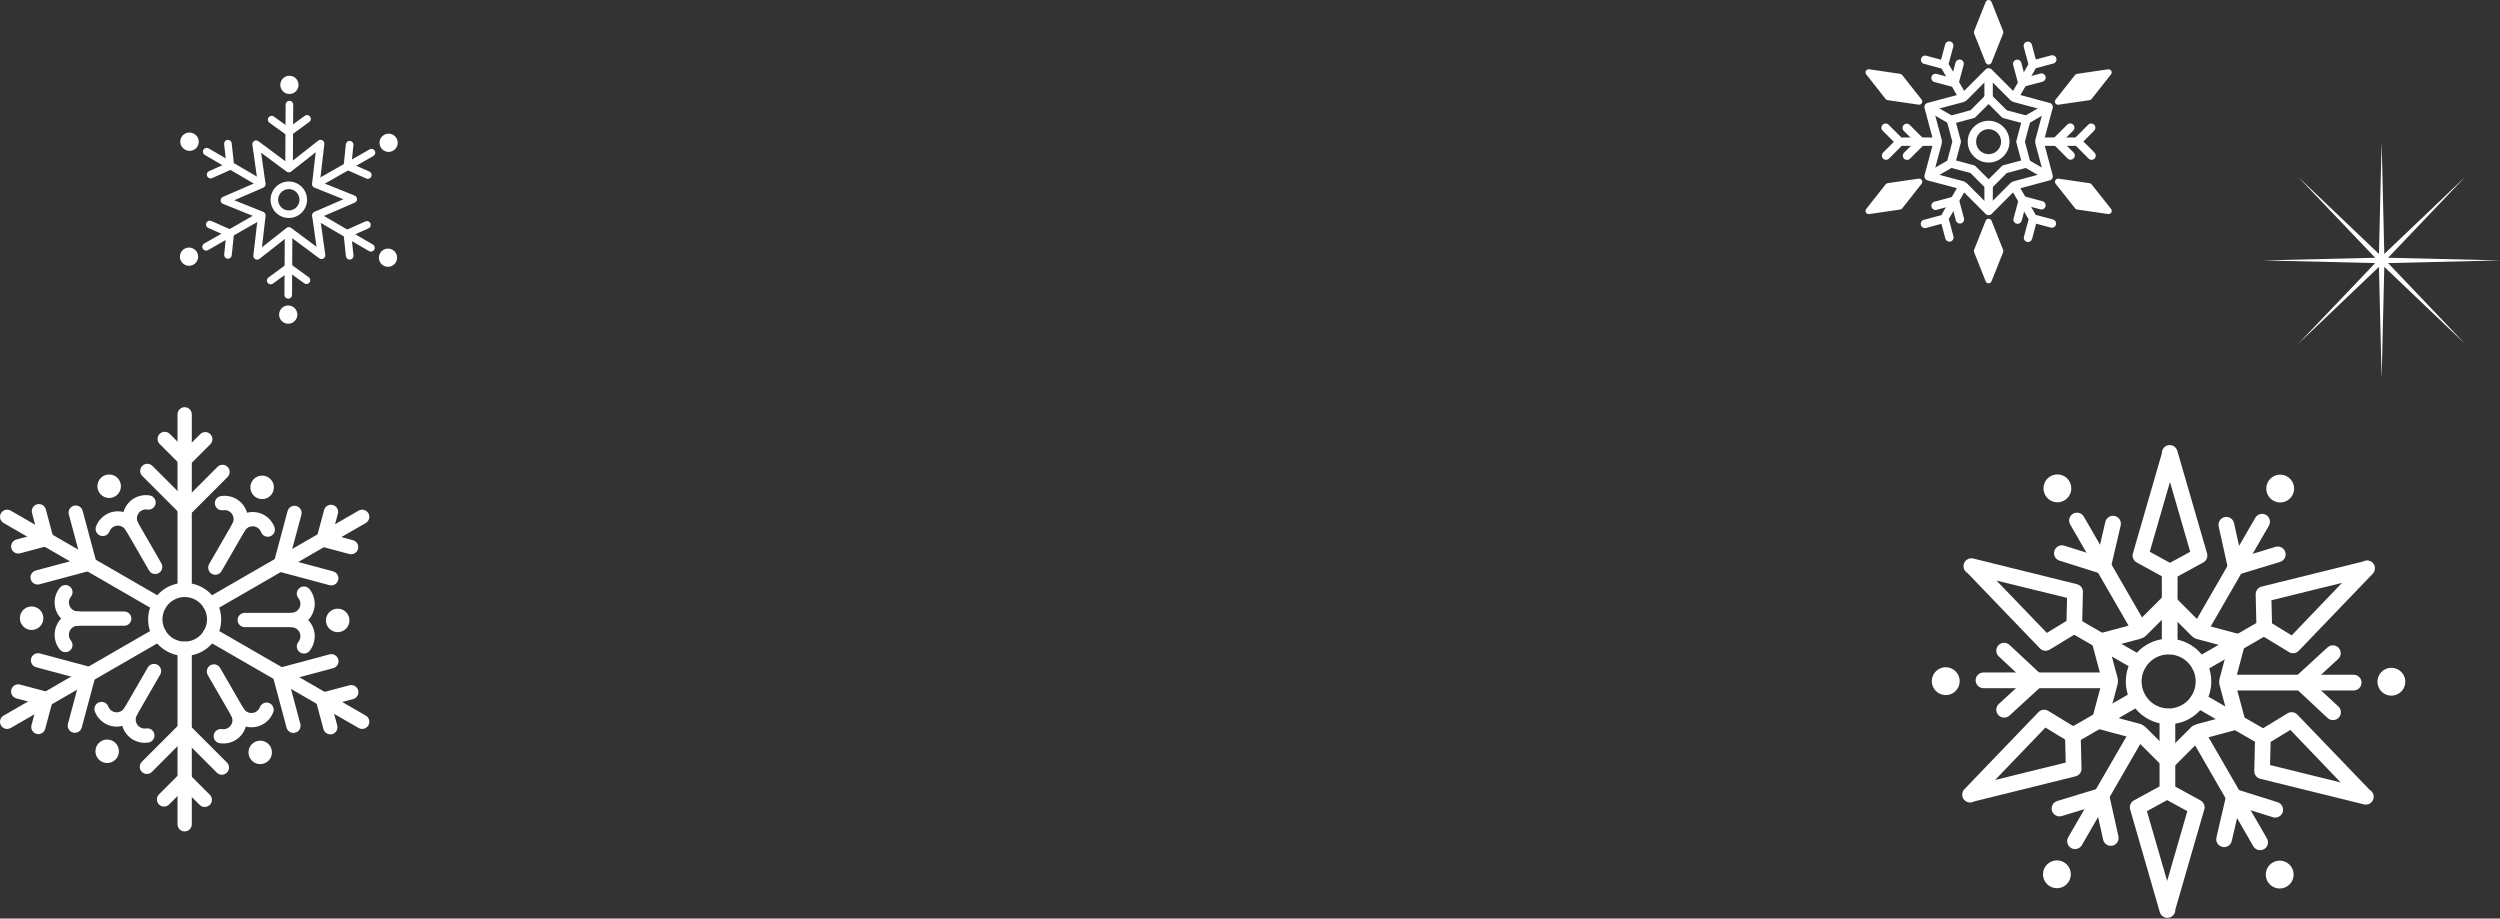 <?xml version="1.0" encoding="UTF-8"?> <svg xmlns="http://www.w3.org/2000/svg" width="264" height="97" viewBox="0 0 264 97" fill="none"><rect x="0" y="0" width="264" height="97" fill="#333333" stroke="none"/><path d="M229.007 76.478C227.911 76.48 226.852 76.084 226.027 75.363C225.202 74.642 224.667 73.645 224.522 72.559C224.378 71.473 224.633 70.371 225.241 69.46C225.848 68.548 226.767 67.888 227.825 67.603C228.883 67.319 230.009 67.429 230.992 67.913C231.975 68.397 232.748 69.222 233.168 70.234C233.588 71.246 233.625 72.377 233.273 73.414C232.921 74.452 232.203 75.326 231.254 75.874C230.571 76.268 229.796 76.476 229.007 76.478ZM228.996 69.106C228.368 69.109 227.758 69.319 227.262 69.703C226.765 70.087 226.409 70.624 226.248 71.231C226.088 71.838 226.132 72.481 226.374 73.061C226.616 73.64 227.042 74.124 227.586 74.437C228.131 74.749 228.763 74.874 229.385 74.791C230.008 74.708 230.585 74.423 231.029 73.978C231.473 73.534 231.757 72.956 231.839 72.333C231.921 71.711 231.795 71.079 231.482 70.535C231.23 70.098 230.868 69.736 230.431 69.485C229.995 69.234 229.499 69.104 228.996 69.106Z" fill="white"></path><path d="M229.12 69.089C228.9 69.089 228.689 69.002 228.533 68.846C228.377 68.691 228.29 68.479 228.29 68.259V60.362C228.29 60.142 228.377 59.931 228.533 59.775C228.689 59.619 228.9 59.532 229.12 59.532C229.34 59.532 229.551 59.619 229.707 59.775C229.862 59.931 229.95 60.142 229.95 60.362V68.259C229.95 68.479 229.862 68.691 229.707 68.846C229.551 69.002 229.34 69.089 229.12 69.089Z" fill="white"></path><path d="M225.867 67.126C225.722 67.126 225.578 67.087 225.452 67.014C225.325 66.942 225.22 66.837 225.147 66.711L218.611 55.381C218.501 55.19 218.471 54.964 218.528 54.751C218.585 54.538 218.724 54.357 218.915 54.247C219.105 54.137 219.332 54.107 219.545 54.164C219.757 54.221 219.939 54.36 220.049 54.551L226.585 65.873C226.657 65.999 226.696 66.142 226.696 66.288C226.696 66.433 226.658 66.576 226.585 66.702C226.512 66.828 226.408 66.933 226.282 67.006C226.156 67.079 226.013 67.118 225.867 67.118V67.126Z" fill="white"></path><path d="M226.032 67.37C225.867 67.37 225.707 67.321 225.57 67.23C225.434 67.139 225.327 67.009 225.264 66.858C225.202 66.706 225.185 66.539 225.217 66.378C225.249 66.217 225.328 66.069 225.444 65.953L228.429 62.97C228.506 62.893 228.598 62.831 228.699 62.789C228.799 62.747 228.907 62.726 229.016 62.726C229.126 62.726 229.234 62.747 229.334 62.789C229.435 62.831 229.527 62.893 229.604 62.97L232.567 65.936C232.648 66.012 232.713 66.104 232.757 66.205C232.802 66.307 232.826 66.417 232.828 66.528C232.829 66.639 232.808 66.749 232.767 66.852C232.725 66.955 232.663 67.048 232.584 67.126C232.505 67.205 232.412 67.267 232.309 67.308C232.206 67.35 232.096 67.371 231.985 67.369C231.874 67.367 231.764 67.343 231.663 67.298C231.561 67.254 231.469 67.189 231.393 67.108L229.016 64.731L226.619 67.127C226.542 67.204 226.45 67.266 226.349 67.307C226.249 67.349 226.141 67.37 226.032 67.37Z" fill="white"></path><path d="M222.819 72.652C222.637 72.651 222.459 72.591 222.314 72.479C222.17 72.368 222.065 72.212 222.018 72.036L220.928 67.961C220.871 67.748 220.901 67.522 221.011 67.331C221.121 67.14 221.302 67.001 221.515 66.944L225.565 65.859C225.671 65.828 225.783 65.818 225.893 65.83C226.003 65.842 226.11 65.876 226.207 65.93C226.304 65.984 226.388 66.057 226.457 66.145C226.525 66.232 226.575 66.333 226.603 66.44C226.632 66.547 226.639 66.659 226.624 66.768C226.609 66.878 226.572 66.984 226.515 67.079C226.458 67.174 226.383 67.257 226.294 67.323C226.205 67.389 226.103 67.436 225.995 67.462L222.745 68.332L223.622 71.608C223.651 71.713 223.658 71.823 223.644 71.931C223.629 72.039 223.594 72.143 223.54 72.237C223.485 72.331 223.412 72.414 223.326 72.48C223.239 72.546 223.141 72.595 223.035 72.623C222.965 72.642 222.892 72.651 222.819 72.652Z" fill="white"></path><path d="M225.789 78.073C225.716 78.074 225.643 78.064 225.573 78.044L221.502 76.952C221.396 76.925 221.298 76.877 221.211 76.812C221.124 76.746 221.052 76.664 220.997 76.57C220.887 76.379 220.858 76.153 220.915 75.941L221.999 71.891C222.056 71.678 222.195 71.496 222.385 71.386C222.576 71.276 222.802 71.246 223.015 71.303C223.228 71.36 223.409 71.499 223.52 71.689C223.63 71.88 223.66 72.106 223.603 72.319L222.733 75.57L226.007 76.448C226.201 76.5 226.369 76.621 226.481 76.788C226.592 76.956 226.64 77.157 226.613 77.357C226.587 77.556 226.49 77.739 226.339 77.872C226.188 78.005 225.994 78.078 225.793 78.079L225.789 78.073Z" fill="white"></path><path d="M228.984 81.195C228.875 81.196 228.767 81.174 228.666 81.133C228.565 81.091 228.474 81.03 228.397 80.953L225.431 77.989C225.275 77.833 225.188 77.622 225.188 77.402C225.188 77.181 225.275 76.97 225.431 76.815C225.587 76.659 225.798 76.571 226.018 76.571C226.238 76.571 226.45 76.659 226.605 76.815L228.984 79.191L231.38 76.797C231.536 76.642 231.747 76.554 231.967 76.554C232.187 76.554 232.398 76.642 232.554 76.797C232.71 76.953 232.797 77.164 232.797 77.384C232.797 77.605 232.71 77.816 232.554 77.972L229.569 80.954C229.493 81.031 229.401 81.092 229.301 81.134C229.2 81.175 229.093 81.196 228.984 81.195Z" fill="white"></path><path d="M232.22 78.096C232.018 78.097 231.822 78.024 231.669 77.891C231.517 77.758 231.418 77.575 231.392 77.374C231.366 77.173 231.413 76.97 231.526 76.802C231.639 76.635 231.81 76.514 232.006 76.463L235.256 75.593L234.379 72.319C234.35 72.214 234.343 72.104 234.357 71.996C234.372 71.888 234.407 71.783 234.462 71.689C234.516 71.594 234.589 71.512 234.675 71.445C234.762 71.379 234.86 71.33 234.966 71.302C235.071 71.273 235.181 71.266 235.289 71.281C235.397 71.295 235.501 71.33 235.596 71.385C235.69 71.439 235.773 71.512 235.84 71.598C235.906 71.685 235.955 71.784 235.983 71.889L237.075 75.964C237.103 76.069 237.111 76.179 237.096 76.287C237.082 76.395 237.047 76.5 236.992 76.594C236.938 76.689 236.865 76.771 236.779 76.838C236.692 76.904 236.593 76.953 236.488 76.981L232.438 78.067C232.366 78.085 232.293 78.095 232.22 78.096Z" fill="white"></path><path d="M235.203 72.654C235.13 72.655 235.057 72.645 234.987 72.625C234.774 72.568 234.593 72.429 234.483 72.239C234.373 72.049 234.343 71.822 234.4 71.61L235.272 68.359L231.996 67.481C231.888 67.456 231.787 67.408 231.697 67.343C231.608 67.277 231.533 67.194 231.476 67.099C231.419 67.003 231.382 66.898 231.367 66.788C231.352 66.678 231.359 66.566 231.388 66.459C231.417 66.352 231.466 66.252 231.535 66.164C231.603 66.077 231.688 66.004 231.784 65.95C231.881 65.896 231.988 65.862 232.098 65.85C232.208 65.837 232.32 65.847 232.426 65.879L236.503 66.971C236.608 66.999 236.707 67.048 236.794 67.114C236.88 67.181 236.953 67.263 237.007 67.358C237.061 67.453 237.096 67.557 237.11 67.665C237.124 67.773 237.117 67.883 237.088 67.988L236.004 72.038C235.957 72.215 235.853 72.371 235.708 72.482C235.563 72.593 235.385 72.654 235.203 72.654Z" fill="white"></path><path d="M229.179 61.194H229.12C228.981 61.193 228.844 61.158 228.722 61.09L225.634 59.396C225.469 59.306 225.34 59.162 225.267 58.988C225.194 58.814 225.183 58.621 225.234 58.44L228.294 47.862V47.833C228.293 47.633 228.365 47.439 228.495 47.288C228.626 47.136 228.808 47.037 229.006 47.008C229.204 46.98 229.406 47.024 229.574 47.133C229.742 47.242 229.866 47.407 229.921 47.6L233.065 58.44C233.116 58.621 233.105 58.814 233.032 58.988C232.959 59.162 232.83 59.306 232.665 59.396L229.577 61.083C229.456 61.153 229.319 61.191 229.179 61.194ZM227.014 58.268L229.15 59.433L231.286 58.268L229.15 50.895L227.014 58.268Z" fill="white"></path><path d="M225.852 70.837C225.706 70.837 225.563 70.799 225.437 70.726L218.599 66.777C218.408 66.667 218.269 66.486 218.212 66.273C218.155 66.061 218.185 65.834 218.295 65.644C218.405 65.453 218.586 65.314 218.799 65.257C219.011 65.2 219.238 65.229 219.429 65.339L226.267 69.288C226.425 69.379 226.549 69.52 226.619 69.689C226.689 69.858 226.701 70.045 226.654 70.222C226.607 70.398 226.502 70.554 226.357 70.666C226.212 70.777 226.035 70.837 225.852 70.837Z" fill="white"></path><path d="M216.01 68.72C215.898 68.72 215.787 68.698 215.685 68.653C215.582 68.609 215.489 68.545 215.412 68.464L207.763 60.509C207.589 60.41 207.457 60.25 207.391 60.061C207.326 59.872 207.33 59.666 207.404 59.48C207.479 59.294 207.617 59.141 207.795 59.049C207.973 58.957 208.178 58.932 208.373 58.979L219.326 61.691C219.509 61.736 219.672 61.843 219.787 61.993C219.901 62.143 219.962 62.328 219.957 62.517L219.875 66.034C219.871 66.173 219.832 66.309 219.762 66.429L219.733 66.481C219.663 66.601 219.565 66.702 219.446 66.775L216.442 68.605C216.312 68.683 216.162 68.723 216.01 68.72ZM210.83 61.309L216.148 66.835L218.224 65.569L218.282 63.136L210.83 61.309Z" fill="white"></path><path d="M218.895 78.488C218.712 78.488 218.534 78.428 218.389 78.317C218.244 78.206 218.139 78.05 218.092 77.874C218.044 77.697 218.056 77.509 218.126 77.34C218.196 77.171 218.32 77.03 218.478 76.939L225.326 72.992C225.517 72.882 225.743 72.852 225.956 72.909C226.169 72.966 226.35 73.105 226.46 73.296C226.57 73.487 226.6 73.713 226.543 73.926C226.486 74.139 226.347 74.32 226.156 74.43L219.318 78.377C219.19 78.452 219.044 78.49 218.895 78.488Z" fill="white"></path><path d="M208.041 84.745C207.879 84.745 207.719 84.697 207.583 84.607C207.448 84.517 207.341 84.39 207.277 84.24C207.213 84.09 207.195 83.925 207.225 83.764C207.254 83.604 207.33 83.456 207.443 83.339L215.262 75.201C215.393 75.064 215.566 74.977 215.754 74.953C215.941 74.928 216.131 74.969 216.293 75.067L219.297 76.899C219.415 76.97 219.513 77.071 219.582 77.191L219.612 77.243C219.683 77.363 219.721 77.499 219.723 77.639L219.807 81.155C219.812 81.344 219.752 81.529 219.637 81.679C219.522 81.83 219.36 81.936 219.176 81.981L208.468 84.632C208.339 84.707 208.191 84.746 208.041 84.745ZM215.996 76.832L210.68 82.366L218.138 80.528L218.081 78.098L215.996 76.832Z" fill="white"></path><path d="M228.879 84.393C228.659 84.393 228.448 84.305 228.292 84.15C228.136 83.994 228.049 83.783 228.049 83.563V75.665C228.049 75.445 228.136 75.234 228.292 75.079C228.448 74.923 228.659 74.835 228.879 74.835C229.099 74.835 229.31 74.923 229.466 75.079C229.621 75.234 229.709 75.445 229.709 75.665V83.563C229.709 83.783 229.621 83.994 229.466 84.15C229.31 84.305 229.099 84.393 228.879 84.393Z" fill="white"></path><path d="M228.871 96.92C228.692 96.919 228.517 96.861 228.373 96.753C228.229 96.645 228.124 96.494 228.074 96.321L224.944 85.479C224.891 85.298 224.902 85.105 224.975 84.931C225.047 84.757 225.176 84.613 225.341 84.523L228.43 82.836C228.552 82.769 228.688 82.735 228.827 82.735H228.887C229.026 82.734 229.163 82.769 229.284 82.836L232.373 84.523C232.538 84.613 232.668 84.757 232.741 84.93C232.814 85.104 232.825 85.298 232.772 85.479L229.713 96.057V96.086C229.713 96.286 229.642 96.48 229.511 96.631C229.38 96.782 229.199 96.882 229.001 96.91C228.958 96.917 228.915 96.92 228.871 96.92ZM226.714 85.659L228.85 93.03L230.984 85.659L228.85 84.492L226.714 85.659Z" fill="white"></path><path d="M238.985 78.696C238.839 78.696 238.696 78.657 238.57 78.585L231.732 74.636C231.638 74.582 231.555 74.51 231.489 74.423C231.422 74.337 231.373 74.238 231.345 74.132C231.317 74.027 231.31 73.917 231.324 73.809C231.338 73.701 231.374 73.597 231.428 73.503C231.483 73.408 231.555 73.325 231.642 73.259C231.728 73.193 231.827 73.144 231.932 73.116C232.037 73.088 232.147 73.08 232.255 73.094C232.363 73.109 232.468 73.144 232.562 73.198L239.4 77.147C239.558 77.239 239.682 77.379 239.752 77.548C239.822 77.717 239.834 77.904 239.787 78.081C239.74 78.257 239.636 78.413 239.491 78.525C239.346 78.636 239.168 78.696 238.985 78.696Z" fill="white"></path><path d="M249.831 84.966C249.766 84.966 249.702 84.958 249.639 84.943L238.683 82.241C238.499 82.196 238.336 82.09 238.222 81.939C238.107 81.789 238.047 81.604 238.052 81.415L238.136 77.899C238.138 77.76 238.176 77.625 238.245 77.505L238.275 77.453C238.345 77.332 238.443 77.23 238.562 77.157L241.566 75.327C241.728 75.228 241.918 75.188 242.105 75.213C242.292 75.237 242.466 75.324 242.597 75.461L250.246 83.417C250.404 83.508 250.527 83.649 250.597 83.818C250.668 83.986 250.68 84.173 250.633 84.349C250.587 84.526 250.483 84.682 250.338 84.793C250.194 84.905 250.017 84.966 249.835 84.966H249.831ZM239.717 80.788L247.175 82.626L241.859 77.08L239.78 78.348L239.717 80.788Z" fill="white"></path><path d="M232.267 71.046C232.085 71.046 231.907 70.985 231.762 70.874C231.617 70.763 231.513 70.607 231.465 70.43C231.418 70.254 231.43 70.067 231.5 69.898C231.57 69.729 231.694 69.588 231.852 69.497L238.69 65.548C238.785 65.493 238.889 65.458 238.997 65.444C239.105 65.43 239.215 65.437 239.32 65.465C239.426 65.493 239.524 65.542 239.611 65.608C239.697 65.675 239.77 65.757 239.824 65.852C239.879 65.946 239.914 66.051 239.928 66.159C239.943 66.267 239.935 66.377 239.907 66.482C239.879 66.587 239.83 66.686 239.764 66.772C239.698 66.859 239.615 66.931 239.52 66.986L232.682 70.935C232.556 71.007 232.413 71.045 232.267 71.046Z" fill="white"></path><path d="M242.138 68.98C241.986 68.98 241.837 68.938 241.708 68.858L238.711 67.028C238.593 66.955 238.494 66.854 238.425 66.733L238.394 66.682C238.325 66.561 238.287 66.425 238.283 66.286L238.199 62.769C238.195 62.581 238.255 62.396 238.37 62.246C238.485 62.096 238.647 61.989 238.83 61.943L249.548 59.293C249.721 59.192 249.924 59.158 250.121 59.195C250.318 59.233 250.494 59.34 250.618 59.498C250.741 59.655 250.804 59.852 250.794 60.052C250.784 60.252 250.702 60.441 250.563 60.586L242.746 68.724C242.668 68.806 242.573 68.871 242.469 68.915C242.364 68.959 242.252 68.981 242.138 68.98ZM239.926 65.827L242.002 67.095L247.32 61.549L239.863 63.387L239.926 65.827Z" fill="white"></path><path d="M222.089 60.618C222.005 60.618 221.921 60.605 221.84 60.58L217.486 59.205C217.382 59.172 217.286 59.12 217.202 59.05C217.119 58.98 217.05 58.894 217 58.797C216.949 58.7 216.918 58.595 216.909 58.486C216.899 58.377 216.911 58.268 216.944 58.164C216.977 58.06 217.03 57.964 217.1 57.88C217.17 57.797 217.256 57.728 217.352 57.677C217.449 57.627 217.555 57.596 217.663 57.587C217.772 57.577 217.881 57.589 217.985 57.622L221.487 58.721L222.326 55.108C222.377 54.893 222.511 54.707 222.698 54.592C222.886 54.476 223.112 54.439 223.326 54.49C223.541 54.541 223.726 54.674 223.842 54.862C223.958 55.05 223.994 55.275 223.944 55.49L222.898 59.97C222.855 60.153 222.752 60.316 222.606 60.433C222.459 60.549 222.277 60.613 222.089 60.613V60.618Z" fill="white"></path><path d="M222.525 72.673H209.455C209.235 72.673 209.024 72.585 208.868 72.43C208.712 72.274 208.625 72.063 208.625 71.843C208.625 71.623 208.712 71.412 208.868 71.256C209.024 71.1 209.235 71.013 209.455 71.013H222.529C222.749 71.013 222.96 71.1 223.115 71.256C223.271 71.412 223.359 71.623 223.359 71.843C223.359 72.063 223.271 72.274 223.115 72.43C222.96 72.585 222.749 72.673 222.529 72.673H222.525Z" fill="white"></path><path d="M211.637 75.778C211.469 75.778 211.306 75.728 211.168 75.633C211.03 75.539 210.924 75.405 210.863 75.249C210.803 75.093 210.791 74.923 210.829 74.76C210.867 74.597 210.953 74.45 211.076 74.337L213.78 71.851L211.071 69.315C210.991 69.241 210.927 69.151 210.882 69.052C210.837 68.953 210.812 68.846 210.808 68.737C210.804 68.628 210.822 68.519 210.861 68.417C210.899 68.315 210.957 68.222 211.031 68.142C211.106 68.062 211.195 67.998 211.295 67.953C211.394 67.908 211.501 67.883 211.61 67.879C211.719 67.876 211.827 67.894 211.929 67.932C212.032 67.97 212.125 68.028 212.205 68.103L215.574 71.252C215.658 71.33 215.724 71.424 215.77 71.529C215.816 71.634 215.839 71.747 215.839 71.861C215.839 71.975 215.816 72.088 215.77 72.193C215.724 72.298 215.658 72.392 215.574 72.47L212.21 75.556C212.055 75.701 211.849 75.781 211.637 75.778Z" fill="white"></path><path d="M219.121 89.663C218.975 89.663 218.832 89.624 218.706 89.552C218.58 89.479 218.475 89.374 218.402 89.248C218.329 89.122 218.291 88.978 218.291 88.833C218.291 88.687 218.329 88.544 218.402 88.418L224.944 77.096C225.054 76.905 225.235 76.766 225.448 76.709C225.661 76.652 225.887 76.681 226.078 76.792C226.268 76.902 226.408 77.083 226.465 77.296C226.522 77.508 226.492 77.735 226.382 77.925L219.844 89.248C219.771 89.375 219.666 89.48 219.539 89.553C219.412 89.626 219.268 89.663 219.121 89.663Z" fill="white"></path><path d="M222.903 89.32C222.714 89.32 222.531 89.256 222.384 89.138C222.236 89.021 222.134 88.856 222.092 88.672L221.295 85.088L217.746 86.167C217.641 86.202 217.53 86.216 217.419 86.207C217.309 86.199 217.201 86.168 217.103 86.117C217.004 86.066 216.917 85.996 216.846 85.911C216.775 85.826 216.722 85.728 216.689 85.622C216.657 85.516 216.646 85.404 216.658 85.294C216.669 85.184 216.703 85.077 216.756 84.98C216.809 84.883 216.882 84.797 216.969 84.729C217.055 84.66 217.155 84.609 217.262 84.58L221.66 83.241C221.77 83.208 221.885 83.198 221.998 83.212C222.111 83.225 222.221 83.262 222.32 83.319C222.418 83.377 222.504 83.454 222.572 83.546C222.639 83.638 222.687 83.744 222.712 83.855L223.704 88.312C223.728 88.419 223.73 88.529 223.712 88.636C223.693 88.744 223.653 88.847 223.594 88.939C223.536 89.031 223.459 89.11 223.37 89.172C223.281 89.235 223.18 89.279 223.073 89.303C223.017 89.315 222.96 89.32 222.903 89.32Z" fill="white"></path><path d="M238.671 89.781C238.525 89.782 238.382 89.743 238.255 89.671C238.128 89.598 238.023 89.493 237.95 89.366L231.414 78.044C231.304 77.853 231.275 77.627 231.332 77.414C231.389 77.202 231.528 77.02 231.718 76.91C231.909 76.8 232.136 76.77 232.348 76.827C232.561 76.884 232.742 77.024 232.852 77.214L239.388 88.536C239.443 88.631 239.478 88.735 239.492 88.843C239.507 88.951 239.499 89.061 239.471 89.166C239.443 89.272 239.394 89.37 239.328 89.457C239.261 89.543 239.179 89.616 239.084 89.67C238.959 89.743 238.816 89.782 238.671 89.781Z" fill="white"></path><path d="M234.868 89.454C234.804 89.454 234.74 89.447 234.677 89.433C234.462 89.383 234.276 89.25 234.159 89.063C234.043 88.876 234.005 88.65 234.055 88.435L235.099 83.949C235.125 83.838 235.174 83.733 235.242 83.641C235.31 83.549 235.397 83.472 235.496 83.416C235.595 83.359 235.705 83.323 235.819 83.311C235.933 83.299 236.048 83.31 236.157 83.345L240.513 84.714C240.617 84.746 240.713 84.799 240.797 84.869C240.881 84.939 240.95 85.025 241 85.122C241.051 85.218 241.082 85.324 241.092 85.433C241.101 85.541 241.089 85.651 241.057 85.755C241.024 85.859 240.971 85.956 240.901 86.039C240.831 86.123 240.746 86.192 240.649 86.243C240.552 86.293 240.446 86.324 240.338 86.334C240.229 86.343 240.12 86.332 240.016 86.299L236.514 85.198L235.673 88.812C235.631 88.994 235.528 89.156 235.382 89.273C235.236 89.389 235.055 89.453 234.868 89.454Z" fill="white"></path><path d="M248.548 72.912H235.474C235.254 72.912 235.043 72.825 234.888 72.669C234.732 72.513 234.645 72.302 234.645 72.082C234.645 71.862 234.732 71.651 234.888 71.495C235.043 71.34 235.254 71.252 235.474 71.252H248.548C248.768 71.252 248.979 71.34 249.135 71.495C249.291 71.651 249.378 71.862 249.378 72.082C249.378 72.302 249.291 72.513 249.135 72.669C248.979 72.825 248.768 72.912 248.548 72.912Z" fill="white"></path><path d="M246.36 76.042C246.147 76.044 245.942 75.964 245.787 75.818L242.423 72.671C242.339 72.593 242.273 72.499 242.227 72.394C242.181 72.289 242.158 72.176 242.158 72.062C242.158 71.947 242.181 71.834 242.227 71.73C242.273 71.625 242.339 71.531 242.423 71.453L245.787 68.366C245.867 68.293 245.961 68.236 246.063 68.198C246.166 68.161 246.275 68.144 246.384 68.149C246.493 68.153 246.599 68.18 246.698 68.226C246.797 68.272 246.886 68.337 246.96 68.417C247.033 68.497 247.091 68.591 247.128 68.694C247.165 68.796 247.182 68.905 247.177 69.014C247.173 69.123 247.146 69.23 247.1 69.329C247.054 69.428 246.989 69.516 246.909 69.59L244.205 72.076L246.934 74.606C247.056 74.72 247.141 74.868 247.177 75.031C247.213 75.195 247.2 75.365 247.138 75.52C247.076 75.675 246.968 75.808 246.83 75.901C246.691 75.994 246.527 76.043 246.36 76.042Z" fill="white"></path><path d="M232.34 67.246C232.194 67.246 232.051 67.207 231.924 67.134C231.798 67.061 231.693 66.956 231.621 66.83C231.548 66.703 231.51 66.56 231.51 66.414C231.511 66.268 231.549 66.125 231.623 65.999L238.158 54.679C238.213 54.584 238.286 54.502 238.372 54.435C238.458 54.369 238.557 54.32 238.662 54.292C238.768 54.264 238.878 54.257 238.986 54.271C239.094 54.285 239.198 54.32 239.292 54.375C239.387 54.429 239.47 54.502 239.536 54.588C239.602 54.675 239.651 54.773 239.679 54.879C239.707 54.984 239.715 55.094 239.701 55.202C239.686 55.31 239.651 55.414 239.596 55.509L233.059 66.831C232.986 66.957 232.881 67.062 232.755 67.135C232.629 67.208 232.485 67.246 232.34 67.246Z" fill="white"></path><path d="M236.088 60.721C235.94 60.722 235.796 60.682 235.669 60.607C235.572 60.548 235.488 60.471 235.423 60.379C235.357 60.286 235.311 60.182 235.287 60.071L234.296 55.614C234.27 55.507 234.265 55.395 234.283 55.286C234.3 55.178 234.339 55.073 234.397 54.979C234.456 54.886 234.532 54.804 234.622 54.74C234.712 54.677 234.814 54.631 234.922 54.607C235.029 54.583 235.141 54.581 235.249 54.6C235.358 54.62 235.462 54.661 235.554 54.721C235.647 54.781 235.726 54.859 235.789 54.95C235.851 55.042 235.894 55.144 235.916 55.253L236.713 58.836L240.264 57.758C240.37 57.721 240.481 57.707 240.593 57.714C240.704 57.722 240.812 57.752 240.912 57.803C241.011 57.854 241.099 57.924 241.171 58.01C241.242 58.095 241.296 58.194 241.328 58.301C241.361 58.408 241.371 58.52 241.359 58.631C241.347 58.742 241.313 58.849 241.259 58.947C241.205 59.044 241.131 59.13 241.043 59.198C240.955 59.266 240.854 59.316 240.746 59.345L236.348 60.683C236.264 60.709 236.176 60.722 236.088 60.721Z" fill="white"></path><path d="M215.987 50.835C216.132 50.583 216.349 50.38 216.61 50.252C216.871 50.123 217.164 50.075 217.453 50.112C217.741 50.15 218.012 50.273 218.23 50.465C218.449 50.657 218.606 50.909 218.681 51.19C218.756 51.471 218.746 51.768 218.653 52.044C218.559 52.319 218.386 52.56 218.155 52.737C217.924 52.914 217.646 53.019 217.356 53.038C217.065 53.057 216.776 52.989 216.524 52.843C216.187 52.648 215.941 52.327 215.84 51.95C215.739 51.574 215.792 51.173 215.987 50.835Z" fill="white"></path><path d="M204.198 72.669C204.052 72.417 203.984 72.128 204.003 71.837C204.022 71.547 204.126 71.269 204.303 71.038C204.48 70.807 204.722 70.633 204.997 70.54C205.273 70.446 205.57 70.436 205.851 70.511C206.132 70.587 206.385 70.744 206.576 70.963C206.768 71.181 206.891 71.452 206.929 71.741C206.966 72.029 206.918 72.323 206.789 72.584C206.66 72.844 206.456 73.061 206.204 73.206C206.037 73.303 205.853 73.366 205.661 73.391C205.47 73.416 205.276 73.404 205.09 73.354C204.903 73.304 204.729 73.218 204.576 73.1C204.423 72.983 204.294 72.836 204.198 72.669Z" fill="white"></path><path d="M218.25 93.365C218.824 92.79 218.824 91.859 218.25 91.285C217.676 90.711 216.745 90.711 216.171 91.285C215.596 91.859 215.596 92.79 216.171 93.365C216.745 93.939 217.676 93.939 218.25 93.365Z" fill="white"></path><path d="M242.012 93.09C241.866 93.341 241.649 93.545 241.389 93.673C241.128 93.802 240.834 93.85 240.546 93.812C240.258 93.774 239.987 93.652 239.768 93.46C239.55 93.268 239.393 93.016 239.318 92.735C239.242 92.454 239.252 92.157 239.346 91.881C239.439 91.606 239.613 91.364 239.844 91.187C240.074 91.01 240.353 90.906 240.643 90.887C240.933 90.868 241.223 90.936 241.474 91.082C241.812 91.277 242.058 91.598 242.159 91.974C242.259 92.351 242.206 92.752 242.012 93.09Z" fill="white"></path><path d="M253.802 71.252C253.948 71.504 254.016 71.793 253.997 72.084C253.978 72.374 253.874 72.652 253.697 72.883C253.52 73.114 253.278 73.287 253.003 73.381C252.727 73.474 252.43 73.484 252.149 73.409C251.868 73.334 251.616 73.177 251.424 72.958C251.232 72.739 251.11 72.469 251.072 72.18C251.034 71.892 251.082 71.599 251.211 71.338C251.339 71.077 251.543 70.86 251.795 70.715C252.132 70.52 252.533 70.467 252.91 70.568C253.286 70.669 253.607 70.915 253.802 71.252Z" fill="white"></path><path d="M242.221 51.93C242.407 51.139 241.918 50.347 241.127 50.161C240.337 49.974 239.545 50.464 239.358 51.254C239.172 52.044 239.661 52.837 240.452 53.023C241.242 53.21 242.034 52.72 242.221 51.93Z" fill="white"></path><path d="M30.524 18.15C30.417 18.149 30.316 18.106 30.241 18.03C30.166 17.955 30.124 17.852 30.125 17.746L30.162 11.04C30.164 10.935 30.207 10.834 30.282 10.759C30.357 10.685 30.459 10.642 30.564 10.641C30.617 10.641 30.669 10.652 30.718 10.672C30.767 10.693 30.811 10.723 30.848 10.76C30.885 10.797 30.914 10.842 30.934 10.89C30.954 10.939 30.964 10.992 30.964 11.044L30.927 17.75C30.927 17.803 30.916 17.855 30.896 17.904C30.875 17.952 30.846 17.996 30.808 18.034C30.771 18.071 30.726 18.1 30.677 18.12C30.629 18.14 30.576 18.15 30.524 18.15Z" fill="white"></path><path d="M30.498 23.021C30.117 23.021 29.744 22.908 29.427 22.696C29.11 22.484 28.863 22.183 28.717 21.83C28.571 21.478 28.533 21.09 28.607 20.716C28.682 20.342 28.865 19.999 29.135 19.729C29.405 19.459 29.748 19.276 30.122 19.201C30.496 19.127 30.884 19.165 31.236 19.311C31.589 19.457 31.89 19.704 32.102 20.021C32.314 20.338 32.427 20.711 32.427 21.093C32.426 21.604 32.223 22.094 31.861 22.455C31.5 22.817 31.01 23.02 30.498 23.021ZM30.498 19.97C30.276 19.97 30.058 20.036 29.873 20.16C29.688 20.284 29.544 20.46 29.458 20.665C29.373 20.871 29.351 21.098 29.394 21.316C29.438 21.534 29.545 21.735 29.702 21.892C29.86 22.05 30.061 22.157 30.279 22.201C30.497 22.244 30.724 22.222 30.929 22.136C31.135 22.051 31.311 21.907 31.435 21.722C31.558 21.537 31.624 21.319 31.624 21.096C31.625 20.948 31.596 20.801 31.54 20.664C31.483 20.527 31.4 20.403 31.296 20.298C31.191 20.193 31.067 20.11 30.93 20.053C30.793 19.996 30.647 19.967 30.498 19.967V19.97Z" fill="white"></path><path d="M27.154 27.419C27.098 27.419 27.042 27.407 26.99 27.384C26.938 27.361 26.892 27.327 26.855 27.285C26.817 27.242 26.789 27.193 26.772 27.139C26.755 27.085 26.749 27.028 26.756 26.972L27.218 23.004L23.55 21.532C23.477 21.502 23.414 21.452 23.369 21.387C23.325 21.321 23.3 21.244 23.299 21.166C23.298 21.087 23.32 21.009 23.363 20.943C23.406 20.876 23.468 20.824 23.54 20.792L27.205 19.204L26.65 15.291C26.639 15.213 26.651 15.133 26.685 15.061C26.719 14.989 26.773 14.93 26.841 14.889C26.91 14.848 26.988 14.829 27.067 14.833C27.147 14.837 27.223 14.865 27.286 14.912L30.494 17.292L33.602 14.852C33.665 14.803 33.74 14.774 33.819 14.767C33.898 14.761 33.977 14.778 34.047 14.817C34.116 14.856 34.172 14.914 34.208 14.985C34.244 15.055 34.259 15.135 34.249 15.214L33.787 19.181L37.451 20.657C37.525 20.686 37.587 20.737 37.632 20.802C37.677 20.867 37.701 20.944 37.702 21.023C37.703 21.102 37.681 21.179 37.638 21.246C37.595 21.312 37.534 21.364 37.462 21.396L33.797 22.984L34.351 26.897C34.362 26.975 34.35 27.055 34.316 27.127C34.282 27.198 34.227 27.258 34.159 27.298C34.091 27.339 34.013 27.358 33.934 27.354C33.855 27.35 33.779 27.323 33.715 27.276L30.509 24.894L27.401 27.333C27.331 27.389 27.244 27.419 27.154 27.419ZM24.737 21.145L27.797 22.374C27.878 22.407 27.947 22.465 27.992 22.541C28.037 22.616 28.055 22.704 28.045 22.792L27.663 26.11L30.257 24.077C30.326 24.022 30.412 23.992 30.5 23.991C30.588 23.99 30.674 24.018 30.744 24.07L33.425 26.059L32.963 22.795C32.95 22.708 32.967 22.62 33.01 22.543C33.053 22.466 33.12 22.405 33.2 22.37L36.264 21.043L33.204 19.814C33.123 19.782 33.054 19.723 33.009 19.648C32.964 19.572 32.945 19.484 32.955 19.397L33.337 16.08L30.743 18.114C30.674 18.168 30.589 18.198 30.501 18.199C30.413 18.2 30.327 18.173 30.256 18.12L27.576 16.131L28.038 19.395C28.05 19.482 28.033 19.57 27.991 19.647C27.948 19.724 27.881 19.785 27.8 19.82L24.737 21.145Z" fill="white"></path><path d="M30.509 14.35C30.425 14.351 30.343 14.324 30.275 14.275L28.426 12.939C28.349 12.873 28.299 12.781 28.288 12.681C28.276 12.58 28.302 12.479 28.361 12.397C28.421 12.316 28.509 12.259 28.608 12.24C28.707 12.22 28.81 12.239 28.896 12.292L30.509 13.454L32.173 12.237C32.216 12.204 32.264 12.179 32.316 12.164C32.368 12.15 32.423 12.146 32.477 12.153C32.53 12.161 32.582 12.179 32.628 12.206C32.675 12.234 32.715 12.271 32.747 12.314C32.779 12.358 32.802 12.408 32.814 12.46C32.826 12.513 32.828 12.568 32.818 12.621C32.809 12.674 32.789 12.725 32.759 12.77C32.73 12.815 32.691 12.854 32.647 12.884L30.748 14.271C30.679 14.322 30.595 14.35 30.509 14.35Z" fill="white"></path><path d="M27.615 19.799C27.544 19.8 27.474 19.781 27.412 19.745L21.623 16.36C21.531 16.306 21.465 16.218 21.438 16.115C21.411 16.012 21.426 15.903 21.48 15.811C21.534 15.719 21.622 15.652 21.725 15.626C21.828 15.599 21.937 15.614 22.029 15.668L27.817 19.052C27.893 19.096 27.953 19.164 27.986 19.246C28.02 19.328 28.026 19.418 28.003 19.503C27.98 19.588 27.929 19.663 27.859 19.717C27.789 19.771 27.703 19.8 27.615 19.799Z" fill="white"></path><path d="M22.239 18.842C22.148 18.842 22.058 18.81 21.987 18.753C21.916 18.695 21.866 18.614 21.847 18.525C21.828 18.435 21.84 18.341 21.881 18.259C21.923 18.177 21.991 18.112 22.075 18.075L23.889 17.262L23.669 15.214C23.664 15.161 23.668 15.108 23.683 15.057C23.698 15.007 23.722 14.959 23.755 14.918C23.788 14.877 23.829 14.843 23.876 14.818C23.922 14.792 23.973 14.776 24.025 14.771C24.078 14.765 24.131 14.77 24.181 14.785C24.232 14.8 24.279 14.824 24.32 14.857C24.361 14.891 24.395 14.931 24.421 14.978C24.446 15.024 24.462 15.075 24.467 15.128L24.72 17.466C24.728 17.55 24.71 17.636 24.668 17.709C24.626 17.782 24.562 17.841 24.485 17.876L22.403 18.808C22.352 18.83 22.296 18.842 22.239 18.842Z" fill="white"></path><path d="M21.765 26.465C21.676 26.465 21.59 26.436 21.52 26.382C21.45 26.328 21.399 26.252 21.377 26.167C21.354 26.081 21.36 25.99 21.394 25.909C21.429 25.827 21.489 25.759 21.566 25.715L27.389 22.394C27.482 22.342 27.591 22.328 27.693 22.356C27.796 22.385 27.883 22.452 27.935 22.544C27.988 22.637 28.002 22.746 27.974 22.849C27.946 22.951 27.879 23.038 27.787 23.091L21.963 26.412C21.903 26.447 21.834 26.465 21.765 26.465Z" fill="white"></path><path d="M24.074 27.32C24.06 27.321 24.046 27.321 24.032 27.32C23.98 27.315 23.929 27.299 23.882 27.274C23.836 27.249 23.795 27.215 23.762 27.174C23.729 27.134 23.704 27.086 23.689 27.036C23.674 26.985 23.669 26.933 23.674 26.88L23.878 24.903L21.993 24.071C21.896 24.028 21.819 23.948 21.781 23.849C21.742 23.75 21.745 23.639 21.788 23.542C21.831 23.444 21.911 23.368 22.01 23.33C22.11 23.291 22.22 23.294 22.317 23.337L24.468 24.288C24.546 24.322 24.611 24.38 24.653 24.453C24.696 24.527 24.714 24.611 24.705 24.696L24.472 26.963C24.461 27.061 24.415 27.152 24.341 27.218C24.268 27.284 24.172 27.32 24.074 27.32Z" fill="white"></path><path d="M30.436 31.543C30.384 31.543 30.332 31.532 30.283 31.512C30.235 31.492 30.19 31.462 30.153 31.424C30.116 31.387 30.087 31.343 30.067 31.294C30.047 31.245 30.037 31.193 30.037 31.14L30.074 24.434C30.075 24.328 30.117 24.227 30.192 24.152C30.267 24.077 30.369 24.035 30.475 24.036C30.528 24.036 30.58 24.047 30.629 24.067C30.677 24.087 30.721 24.117 30.758 24.154C30.796 24.192 30.825 24.236 30.845 24.285C30.865 24.334 30.875 24.386 30.875 24.439L30.838 31.144C30.837 31.25 30.795 31.352 30.72 31.426C30.644 31.501 30.543 31.543 30.436 31.543Z" fill="white"></path><path d="M28.586 30.024C28.501 30.024 28.419 29.998 28.35 29.948C28.281 29.899 28.23 29.828 28.203 29.748C28.177 29.667 28.177 29.58 28.203 29.5C28.23 29.419 28.281 29.349 28.349 29.299L30.248 27.913C30.317 27.863 30.399 27.836 30.484 27.836C30.569 27.836 30.652 27.863 30.721 27.913L32.569 29.248C32.616 29.277 32.657 29.316 32.688 29.361C32.72 29.407 32.742 29.458 32.752 29.512C32.763 29.566 32.762 29.622 32.75 29.676C32.738 29.73 32.715 29.781 32.683 29.826C32.651 29.87 32.609 29.908 32.562 29.936C32.514 29.964 32.461 29.982 32.406 29.988C32.351 29.995 32.296 29.99 32.243 29.974C32.19 29.958 32.141 29.931 32.099 29.895L30.488 28.731L28.825 29.947C28.755 29.997 28.672 30.024 28.586 30.024Z" fill="white"></path><path d="M39.171 26.572C39.1 26.572 39.03 26.553 38.969 26.517L33.18 23.133C33.135 23.106 33.095 23.071 33.063 23.029C33.031 22.987 33.008 22.939 32.995 22.888C32.981 22.837 32.978 22.784 32.985 22.732C32.992 22.68 33.01 22.629 33.036 22.584C33.063 22.538 33.098 22.498 33.14 22.466C33.182 22.435 33.23 22.411 33.281 22.398C33.332 22.384 33.385 22.381 33.437 22.389C33.489 22.396 33.54 22.413 33.585 22.439L39.375 25.825C39.451 25.869 39.51 25.937 39.544 26.019C39.577 26.101 39.583 26.191 39.56 26.276C39.537 26.362 39.486 26.437 39.416 26.49C39.345 26.544 39.26 26.573 39.171 26.572Z" fill="white"></path><path d="M36.929 27.415C36.831 27.415 36.735 27.378 36.662 27.312C36.588 27.246 36.542 27.155 36.531 27.057L36.279 24.718C36.27 24.634 36.288 24.549 36.33 24.476C36.372 24.402 36.436 24.344 36.513 24.309L38.594 23.378C38.691 23.336 38.8 23.334 38.899 23.372C38.997 23.41 39.076 23.486 39.119 23.582C39.163 23.678 39.166 23.787 39.129 23.886C39.092 23.985 39.018 24.065 38.922 24.11L37.108 24.922L37.329 26.971C37.334 27.023 37.33 27.076 37.315 27.127C37.3 27.177 37.276 27.224 37.243 27.265C37.21 27.306 37.169 27.34 37.123 27.366C37.077 27.391 37.026 27.407 36.974 27.413C36.959 27.414 36.944 27.415 36.929 27.415Z" fill="white"></path><path d="M33.407 19.843C33.319 19.843 33.233 19.814 33.163 19.76C33.093 19.706 33.042 19.63 33.02 19.544C32.997 19.459 33.003 19.368 33.038 19.287C33.072 19.205 33.132 19.137 33.209 19.093L39.032 15.772C39.125 15.72 39.234 15.706 39.336 15.734C39.439 15.763 39.526 15.83 39.578 15.922C39.631 16.015 39.645 16.124 39.617 16.226C39.589 16.329 39.522 16.416 39.43 16.469L33.606 19.79C33.546 19.825 33.477 19.843 33.407 19.843Z" fill="white"></path><path d="M30.56 8C30.37 8.001 30.184 8.058 30.026 8.164C29.869 8.27 29.746 8.421 29.674 8.597C29.602 8.772 29.583 8.966 29.62 9.152C29.658 9.339 29.75 9.51 29.885 9.644C30.019 9.778 30.191 9.869 30.377 9.906C30.564 9.943 30.757 9.924 30.933 9.851C31.108 9.778 31.259 9.655 31.364 9.496C31.47 9.338 31.526 9.152 31.526 8.962C31.526 8.836 31.501 8.71 31.452 8.593C31.404 8.476 31.332 8.37 31.243 8.281C31.153 8.191 31.047 8.121 30.929 8.072C30.812 8.024 30.687 8 30.56 8Z" fill="white"></path><path d="M20.505 14.14C20.396 14.072 20.274 14.027 20.146 14.007C20.019 13.986 19.889 13.992 19.764 14.024C19.639 14.055 19.521 14.111 19.418 14.188C19.315 14.266 19.229 14.364 19.165 14.475C19.1 14.587 19.059 14.71 19.043 14.838C19.027 14.966 19.037 15.096 19.073 15.22C19.108 15.344 19.168 15.46 19.249 15.56C19.33 15.66 19.43 15.743 19.544 15.804C19.689 15.889 19.855 15.934 20.023 15.934C20.108 15.934 20.192 15.922 20.273 15.9C20.457 15.851 20.622 15.749 20.748 15.606C20.873 15.463 20.954 15.286 20.979 15.097C21.003 14.908 20.972 14.716 20.887 14.546C20.803 14.375 20.67 14.233 20.505 14.139V14.14Z" fill="white"></path><path d="M20.211 26.175C19.996 26.117 19.768 26.136 19.565 26.228C19.362 26.319 19.198 26.479 19.099 26.678C19.001 26.878 18.975 27.106 19.025 27.323C19.076 27.539 19.2 27.732 19.376 27.867C19.553 28.003 19.771 28.073 19.994 28.066C20.216 28.059 20.429 27.974 20.597 27.828C20.764 27.681 20.875 27.48 20.912 27.261C20.948 27.041 20.907 26.816 20.796 26.623C20.733 26.513 20.648 26.417 20.548 26.34C20.448 26.264 20.334 26.207 20.211 26.175Z" fill="white"></path><path d="M30.436 32.26C30.246 32.26 30.06 32.317 29.902 32.422C29.743 32.528 29.62 32.679 29.547 32.855C29.474 33.03 29.456 33.224 29.493 33.411C29.53 33.597 29.622 33.769 29.756 33.903C29.891 34.038 30.062 34.129 30.249 34.166C30.436 34.203 30.63 34.184 30.805 34.111C30.981 34.038 31.131 33.915 31.237 33.756C31.343 33.598 31.399 33.412 31.399 33.222C31.398 32.967 31.297 32.722 31.116 32.542C30.936 32.361 30.691 32.26 30.436 32.26Z" fill="white"></path><path d="M41.453 26.378C41.232 26.251 40.97 26.216 40.723 26.282C40.477 26.348 40.267 26.509 40.139 26.729C40.044 26.894 39.999 27.083 40.012 27.273C40.024 27.463 40.092 27.645 40.208 27.797C40.324 27.948 40.482 28.061 40.662 28.122C40.842 28.184 41.037 28.19 41.221 28.141C41.404 28.092 41.57 27.989 41.695 27.846C41.821 27.703 41.901 27.526 41.926 27.337C41.951 27.148 41.919 26.956 41.835 26.786C41.751 26.615 41.618 26.473 41.453 26.378Z" fill="white"></path><path d="M40.785 16.009C40.867 16.032 40.951 16.043 41.036 16.043C41.204 16.043 41.37 15.998 41.515 15.913C41.708 15.803 41.857 15.629 41.937 15.421C42.016 15.214 42.021 14.985 41.95 14.774C41.88 14.563 41.739 14.383 41.55 14.264C41.362 14.146 41.138 14.097 40.918 14.125C40.697 14.152 40.493 14.256 40.34 14.418C40.187 14.579 40.095 14.789 40.08 15.011C40.064 15.233 40.126 15.453 40.255 15.635C40.383 15.816 40.571 15.947 40.785 16.006V16.009Z" fill="white"></path><path d="M38.843 18.884C38.787 18.884 38.732 18.873 38.681 18.85L36.529 17.899C36.452 17.865 36.387 17.807 36.344 17.734C36.302 17.66 36.283 17.576 36.291 17.491L36.525 15.224C36.539 15.12 36.593 15.027 36.675 14.962C36.757 14.898 36.86 14.868 36.964 14.878C37.068 14.889 37.163 14.94 37.23 15.02C37.297 15.099 37.331 15.202 37.323 15.306L37.12 17.283L39.005 18.115C39.089 18.152 39.157 18.217 39.2 18.299C39.241 18.381 39.254 18.475 39.235 18.565C39.216 18.655 39.167 18.736 39.095 18.794C39.024 18.852 38.935 18.883 38.843 18.883V18.884Z" fill="white"></path><path d="M19.505 69.264C18.827 69.264 18.16 69.085 17.572 68.746C16.984 68.407 16.496 67.921 16.155 67.334C15.732 66.598 15.563 65.744 15.675 64.902C15.787 64.061 16.172 63.28 16.773 62.681C17.373 62.081 18.155 61.696 18.997 61.586C19.838 61.475 20.692 61.645 21.427 62.069C22.162 62.494 22.737 63.148 23.062 63.932C23.387 64.716 23.445 65.585 23.226 66.406C23.007 67.225 22.523 67.95 21.851 68.468C21.178 68.985 20.354 69.266 19.505 69.268V69.264ZM19.505 63.045C19.092 63.046 18.686 63.155 18.329 63.362C17.972 63.569 17.675 63.866 17.468 64.224C17.262 64.581 17.154 64.987 17.154 65.4C17.154 65.813 17.262 66.219 17.469 66.576C17.675 66.934 17.972 67.232 18.33 67.439C18.689 67.645 19.095 67.754 19.508 67.754C19.922 67.754 20.328 67.645 20.686 67.439C21.044 67.232 21.341 66.934 21.548 66.576C21.754 66.218 21.863 65.812 21.863 65.398C21.862 64.985 21.753 64.579 21.546 64.221C21.339 63.863 21.041 63.566 20.683 63.359C20.325 63.153 19.919 63.045 19.505 63.045Z" fill="white"></path><path d="M10.85 56.608C10.758 56.608 10.668 56.591 10.582 56.559C10.49 56.524 10.405 56.471 10.333 56.403C10.26 56.335 10.202 56.254 10.162 56.163C10.121 56.073 10.098 55.975 10.096 55.876C10.093 55.777 10.109 55.679 10.144 55.586C10.357 55.022 10.77 54.556 11.304 54.276C11.838 53.996 12.456 53.923 13.041 54.069C13.207 53.489 13.581 52.99 14.09 52.667C14.6 52.345 15.21 52.22 15.806 52.318C15.903 52.333 15.997 52.368 16.081 52.42C16.166 52.472 16.239 52.541 16.297 52.621C16.355 52.701 16.396 52.792 16.419 52.889C16.442 52.985 16.445 53.085 16.429 53.183C16.413 53.281 16.378 53.374 16.326 53.459C16.274 53.543 16.206 53.616 16.126 53.674C16.046 53.732 15.954 53.773 15.858 53.796C15.762 53.819 15.662 53.822 15.564 53.807C15.346 53.77 15.123 53.811 14.931 53.921C14.713 54.049 14.553 54.258 14.488 54.503C14.423 54.748 14.458 55.008 14.584 55.228C14.65 55.342 14.685 55.471 14.685 55.603C14.685 55.77 14.631 55.931 14.53 56.063C14.429 56.196 14.287 56.291 14.127 56.334C13.966 56.377 13.796 56.366 13.642 56.302C13.489 56.239 13.36 56.126 13.277 55.982C13.15 55.764 12.941 55.604 12.697 55.539C12.452 55.474 12.192 55.508 11.972 55.635C11.781 55.743 11.634 55.916 11.557 56.123C11.502 56.266 11.405 56.389 11.279 56.475C11.153 56.562 11.003 56.608 10.85 56.608Z" fill="white"></path><path d="M16.393 60.621C16.261 60.622 16.131 60.587 16.016 60.521C15.901 60.454 15.806 60.359 15.74 60.244L13.111 55.692C13.061 55.606 13.029 55.511 13.016 55.413C13.003 55.315 13.01 55.215 13.036 55.119C13.061 55.024 13.105 54.934 13.166 54.855C13.226 54.777 13.301 54.711 13.387 54.661C13.473 54.612 13.568 54.58 13.666 54.567C13.764 54.554 13.864 54.56 13.96 54.586C14.055 54.612 14.145 54.656 14.223 54.716C14.302 54.777 14.368 54.852 14.418 54.938L17.043 59.487C17.109 59.601 17.144 59.731 17.144 59.863C17.144 59.996 17.109 60.126 17.043 60.24C16.977 60.355 16.882 60.45 16.768 60.516C16.654 60.583 16.524 60.618 16.391 60.618L16.393 60.621Z" fill="white"></path><path d="M6.908 68.871C6.796 68.871 6.686 68.847 6.585 68.799C6.484 68.751 6.395 68.681 6.324 68.595C5.942 68.128 5.745 67.537 5.77 66.934C5.795 66.332 6.04 65.759 6.459 65.325C6.04 64.891 5.795 64.319 5.77 63.716C5.745 63.114 5.942 62.523 6.324 62.056C6.45 61.902 6.634 61.803 6.833 61.783C7.032 61.764 7.231 61.824 7.385 61.95C7.54 62.077 7.638 62.26 7.658 62.459C7.678 62.658 7.618 62.857 7.491 63.012C7.351 63.182 7.275 63.395 7.276 63.615C7.276 63.868 7.377 64.112 7.556 64.291C7.735 64.47 7.978 64.571 8.232 64.571C8.426 64.58 8.609 64.664 8.743 64.804C8.877 64.945 8.951 65.132 8.951 65.326C8.951 65.52 8.877 65.707 8.743 65.847C8.609 65.988 8.426 66.071 8.232 66.081C8.05 66.08 7.872 66.131 7.719 66.228C7.565 66.325 7.442 66.463 7.365 66.628C7.287 66.792 7.258 66.974 7.28 67.154C7.303 67.335 7.376 67.505 7.491 67.645C7.581 67.755 7.638 67.889 7.655 68.03C7.672 68.172 7.649 68.315 7.588 68.444C7.527 68.573 7.43 68.682 7.31 68.758C7.19 68.834 7.05 68.875 6.908 68.875V68.871Z" fill="white"></path><path d="M13.154 66.081H7.901C7.707 66.071 7.524 65.988 7.39 65.847C7.256 65.707 7.182 65.52 7.182 65.326C7.182 65.131 7.256 64.945 7.39 64.804C7.524 64.663 7.707 64.58 7.901 64.571H13.154C13.348 64.58 13.531 64.663 13.665 64.804C13.799 64.945 13.874 65.131 13.874 65.326C13.874 65.52 13.799 65.707 13.665 65.847C13.531 65.988 13.348 66.071 13.154 66.081Z" fill="white"></path><path d="M15.284 78.441C14.749 78.441 14.229 78.267 13.802 77.945C13.375 77.623 13.065 77.171 12.918 76.656C12.332 76.802 11.713 76.729 11.179 76.449C10.644 76.169 10.231 75.702 10.018 75.138C9.947 74.95 9.954 74.743 10.037 74.56C10.119 74.378 10.271 74.236 10.458 74.165C10.645 74.095 10.853 74.102 11.035 74.184C11.218 74.267 11.36 74.418 11.43 74.606C11.508 74.812 11.655 74.985 11.846 75.094C12.065 75.22 12.325 75.255 12.57 75.19C12.814 75.124 13.023 74.965 13.15 74.746C13.2 74.661 13.266 74.586 13.345 74.525C13.424 74.465 13.513 74.421 13.609 74.395C13.705 74.37 13.805 74.363 13.903 74.376C14.001 74.389 14.096 74.421 14.182 74.471C14.268 74.521 14.343 74.587 14.403 74.665C14.463 74.744 14.508 74.834 14.533 74.93C14.559 75.025 14.565 75.125 14.552 75.224C14.539 75.322 14.507 75.417 14.457 75.502C14.331 75.722 14.297 75.982 14.362 76.227C14.427 76.471 14.586 76.68 14.805 76.807C14.995 76.918 15.218 76.959 15.435 76.922C15.633 76.89 15.835 76.937 15.998 77.053C16.16 77.17 16.27 77.347 16.303 77.544C16.335 77.742 16.288 77.944 16.171 78.106C16.055 78.269 15.878 78.379 15.681 78.411C15.549 78.431 15.417 78.441 15.284 78.441Z" fill="white"></path><path d="M13.636 76.161C13.504 76.162 13.374 76.127 13.26 76.06C13.174 76.011 13.099 75.945 13.039 75.866C12.979 75.788 12.934 75.698 12.909 75.602C12.883 75.507 12.876 75.407 12.889 75.309C12.902 75.21 12.934 75.116 12.984 75.03L15.609 70.483C15.709 70.309 15.874 70.183 16.067 70.131C16.261 70.079 16.467 70.106 16.64 70.206C16.813 70.306 16.94 70.471 16.991 70.664C17.043 70.858 17.016 71.063 16.916 71.237L14.291 75.784C14.224 75.899 14.129 75.994 14.014 76.061C13.899 76.127 13.768 76.161 13.636 76.161Z" fill="white"></path><path d="M23.587 78.514C23.455 78.514 23.324 78.503 23.194 78.483C23.096 78.467 23.003 78.432 22.918 78.38C22.834 78.328 22.761 78.26 22.703 78.179C22.645 78.099 22.604 78.008 22.581 77.911C22.558 77.815 22.554 77.715 22.57 77.617C22.586 77.519 22.621 77.426 22.673 77.341C22.725 77.257 22.793 77.184 22.874 77.126C22.954 77.068 23.045 77.027 23.142 77.004C23.238 76.981 23.338 76.978 23.436 76.993C23.614 77.023 23.797 77.001 23.964 76.93C24.13 76.859 24.273 76.742 24.376 76.593C24.479 76.445 24.538 76.269 24.545 76.089C24.552 75.908 24.508 75.729 24.417 75.572C24.368 75.486 24.336 75.392 24.323 75.293C24.31 75.195 24.316 75.095 24.342 75C24.368 74.904 24.412 74.814 24.472 74.736C24.533 74.657 24.608 74.591 24.694 74.542C24.779 74.492 24.874 74.46 24.972 74.447C25.071 74.434 25.17 74.441 25.266 74.466C25.362 74.492 25.451 74.536 25.53 74.597C25.609 74.657 25.675 74.732 25.724 74.818C25.851 75.037 26.06 75.197 26.305 75.262C26.549 75.327 26.81 75.292 27.029 75.165C27.221 75.057 27.368 74.884 27.444 74.677C27.515 74.49 27.657 74.339 27.84 74.257C28.022 74.174 28.229 74.168 28.416 74.238C28.604 74.309 28.755 74.451 28.837 74.634C28.919 74.816 28.926 75.023 28.855 75.211C28.642 75.775 28.23 76.241 27.696 76.52C27.162 76.8 26.544 76.874 25.959 76.728C25.811 77.242 25.5 77.695 25.072 78.017C24.644 78.339 24.122 78.513 23.587 78.512V78.514Z" fill="white"></path><path d="M25.236 76.236C25.103 76.236 24.973 76.201 24.858 76.135C24.744 76.069 24.648 75.974 24.582 75.859L21.953 71.31C21.899 71.224 21.863 71.128 21.847 71.028C21.831 70.928 21.835 70.825 21.86 70.727C21.884 70.628 21.928 70.536 21.989 70.455C22.05 70.374 22.126 70.306 22.214 70.255C22.302 70.204 22.399 70.172 22.5 70.159C22.601 70.147 22.703 70.155 22.8 70.183C22.898 70.211 22.988 70.259 23.067 70.323C23.146 70.387 23.211 70.466 23.258 70.555L25.886 75.105C25.952 75.219 25.986 75.349 25.986 75.482C25.986 75.614 25.952 75.744 25.885 75.859C25.819 75.973 25.724 76.069 25.609 76.135C25.495 76.201 25.364 76.236 25.232 76.236H25.236Z" fill="white"></path><path d="M32.092 69.019C31.95 69.019 31.81 68.979 31.689 68.902C31.568 68.826 31.472 68.717 31.41 68.588C31.349 68.459 31.326 68.315 31.343 68.173C31.361 68.031 31.418 67.897 31.509 67.787C31.649 67.617 31.725 67.403 31.724 67.182C31.724 66.929 31.623 66.686 31.444 66.507C31.264 66.328 31.022 66.227 30.768 66.227C30.568 66.227 30.377 66.147 30.235 66.006C30.094 65.864 30.014 65.672 30.014 65.472C30.014 65.272 30.094 65.081 30.235 64.939C30.377 64.798 30.568 64.718 30.768 64.718C31.022 64.718 31.264 64.617 31.444 64.438C31.623 64.259 31.724 64.016 31.724 63.763C31.724 63.544 31.649 63.332 31.51 63.163C31.384 63.008 31.323 62.809 31.343 62.61C31.363 62.411 31.461 62.228 31.616 62.102C31.771 61.975 31.97 61.915 32.169 61.935C32.368 61.955 32.551 62.053 32.678 62.208C33.06 62.675 33.257 63.266 33.232 63.868C33.207 64.471 32.961 65.044 32.542 65.478C32.961 65.912 33.207 66.484 33.232 67.087C33.257 67.69 33.06 68.281 32.678 68.748C32.606 68.833 32.517 68.902 32.415 68.949C32.314 68.996 32.204 69.02 32.092 69.019Z" fill="white"></path><path d="M31.099 66.227H25.846C25.646 66.227 25.454 66.147 25.313 66.006C25.171 65.865 25.092 65.673 25.092 65.473C25.092 65.273 25.171 65.081 25.313 64.94C25.454 64.798 25.646 64.719 25.846 64.719H31.099C31.198 64.719 31.296 64.738 31.387 64.776C31.479 64.814 31.562 64.87 31.632 64.94C31.702 65.01 31.758 65.093 31.796 65.184C31.833 65.276 31.853 65.374 31.853 65.473C31.853 65.572 31.833 65.67 31.796 65.761C31.758 65.853 31.702 65.936 31.632 66.006C31.562 66.076 31.479 66.132 31.387 66.17C31.296 66.207 31.198 66.227 31.099 66.227Z" fill="white"></path><path d="M28.278 56.682C28.125 56.682 27.975 56.636 27.849 56.548C27.722 56.461 27.625 56.337 27.571 56.194C27.507 56.025 27.397 55.877 27.252 55.768C27.108 55.659 26.935 55.593 26.755 55.579C26.575 55.564 26.394 55.601 26.234 55.686C26.074 55.77 25.941 55.898 25.851 56.055C25.751 56.228 25.586 56.355 25.393 56.406C25.2 56.458 24.994 56.431 24.82 56.331C24.647 56.231 24.521 56.066 24.469 55.873C24.417 55.68 24.444 55.474 24.544 55.301C24.67 55.081 24.705 54.821 24.64 54.576C24.575 54.331 24.415 54.122 24.197 53.994C24.006 53.883 23.782 53.843 23.564 53.879C23.367 53.912 23.164 53.864 23.002 53.747C22.84 53.63 22.73 53.454 22.698 53.256C22.666 53.059 22.713 52.857 22.83 52.694C22.947 52.532 23.123 52.422 23.321 52.39C23.916 52.292 24.527 52.416 25.037 52.739C25.547 53.062 25.92 53.561 26.085 54.142C26.671 53.996 27.289 54.07 27.823 54.35C28.358 54.63 28.77 55.096 28.984 55.66C29.026 55.775 29.041 55.897 29.026 56.018C29.011 56.139 28.967 56.254 28.898 56.354C28.828 56.455 28.736 56.537 28.629 56.594C28.521 56.651 28.402 56.681 28.28 56.682H28.278Z" fill="white"></path><path d="M22.736 60.694C22.603 60.694 22.474 60.659 22.359 60.593C22.245 60.527 22.15 60.431 22.084 60.317C22.018 60.202 21.983 60.072 21.983 59.94C21.983 59.808 22.018 59.678 22.084 59.563L24.709 55.014C24.809 54.841 24.974 54.715 25.168 54.663C25.361 54.611 25.567 54.638 25.74 54.738C25.913 54.838 26.04 55.003 26.091 55.196C26.143 55.389 26.116 55.595 26.016 55.768L23.391 60.318C23.324 60.432 23.228 60.527 23.113 60.593C22.998 60.66 22.868 60.694 22.736 60.694Z" fill="white"></path><path d="M19.5 63.047C19.401 63.047 19.303 63.027 19.211 62.989C19.12 62.952 19.037 62.896 18.966 62.826C18.896 62.756 18.841 62.673 18.803 62.581C18.765 62.49 18.746 62.392 18.746 62.293V43.754C18.746 43.554 18.825 43.362 18.966 43.221C19.108 43.079 19.3 43 19.5 43C19.7 43 19.892 43.079 20.033 43.221C20.174 43.362 20.254 43.554 20.254 43.754V62.294C20.253 62.494 20.174 62.686 20.032 62.827C19.891 62.968 19.699 63.047 19.5 63.047Z" fill="white"></path><path d="M19.57 54.494C19.471 54.494 19.372 54.475 19.281 54.437C19.189 54.399 19.106 54.344 19.036 54.273L15.04 50.277C14.966 50.208 14.908 50.124 14.867 50.032C14.826 49.94 14.805 49.84 14.803 49.739C14.802 49.638 14.821 49.538 14.859 49.444C14.897 49.351 14.953 49.266 15.024 49.195C15.096 49.123 15.181 49.067 15.274 49.029C15.368 48.992 15.468 48.973 15.569 48.974C15.67 48.976 15.77 48.998 15.862 49.039C15.954 49.079 16.037 49.138 16.107 49.212L19.582 52.687L22.967 49.302C23.108 49.161 23.3 49.081 23.5 49.081C23.7 49.081 23.892 49.161 24.034 49.302C24.175 49.444 24.255 49.635 24.255 49.836C24.255 50.036 24.175 50.227 24.034 50.369L20.115 54.287C20.043 54.356 19.957 54.41 19.863 54.446C19.77 54.481 19.67 54.498 19.57 54.494Z" fill="white"></path><path d="M19.55 49.262C19.451 49.262 19.353 49.243 19.261 49.205C19.17 49.167 19.087 49.111 19.017 49.041L16.845 46.869C16.71 46.727 16.637 46.537 16.64 46.341C16.643 46.145 16.722 45.957 16.861 45.819C17 45.68 17.187 45.601 17.383 45.599C17.579 45.596 17.769 45.669 17.912 45.804L19.55 47.441L21.143 45.848C21.285 45.706 21.477 45.627 21.677 45.627C21.877 45.627 22.069 45.706 22.21 45.848C22.352 45.989 22.431 46.181 22.431 46.381C22.431 46.581 22.352 46.773 22.21 46.914L20.084 49.036C20.014 49.107 19.931 49.164 19.839 49.203C19.748 49.241 19.649 49.262 19.55 49.262Z" fill="white"></path><path d="M16.809 64.6C16.677 64.6 16.548 64.565 16.433 64.5L0.378 55.23C0.292 55.18 0.217 55.114 0.156 55.035C0.096 54.957 0.052 54.867 0.026 54.772C0.001 54.676 -0.006 54.576 0.007 54.478C0.02 54.38 0.052 54.285 0.101 54.199C0.151 54.113 0.217 54.038 0.296 53.978C0.374 53.917 0.464 53.873 0.559 53.847C0.655 53.822 0.755 53.815 0.853 53.828C0.951 53.841 1.046 53.873 1.132 53.923L17.188 63.193C17.331 63.276 17.444 63.404 17.508 63.558C17.571 63.712 17.582 63.882 17.539 64.042C17.496 64.203 17.401 64.345 17.269 64.445C17.137 64.546 16.975 64.601 16.809 64.6Z" fill="white"></path><path d="M3.973 61.728C3.79 61.728 3.614 61.661 3.477 61.541C3.34 61.42 3.251 61.254 3.227 61.072C3.203 60.891 3.246 60.708 3.347 60.556C3.449 60.404 3.602 60.294 3.778 60.246L8.515 58.976L7.276 54.352C7.246 54.255 7.237 54.154 7.247 54.053C7.258 53.952 7.288 53.854 7.337 53.766C7.387 53.677 7.453 53.599 7.533 53.537C7.613 53.474 7.704 53.429 7.802 53.403C7.9 53.376 8.002 53.37 8.103 53.384C8.203 53.399 8.3 53.433 8.386 53.485C8.473 53.538 8.549 53.607 8.608 53.689C8.667 53.771 8.71 53.864 8.732 53.963L10.168 59.315C10.219 59.508 10.192 59.714 10.092 59.887C9.992 60.06 9.827 60.186 9.634 60.238L4.168 61.702C4.104 61.72 4.039 61.728 3.973 61.728Z" fill="white"></path><path d="M1.926 58.456C1.743 58.456 1.567 58.389 1.43 58.269C1.293 58.148 1.204 57.981 1.18 57.8C1.156 57.619 1.199 57.436 1.301 57.284C1.402 57.132 1.555 57.022 1.731 56.974L3.969 56.375L3.387 54.197C3.359 54.101 3.349 53.999 3.361 53.899C3.372 53.799 3.403 53.702 3.452 53.614C3.501 53.526 3.567 53.449 3.647 53.387C3.726 53.325 3.817 53.28 3.915 53.254C4.012 53.228 4.113 53.221 4.213 53.235C4.313 53.249 4.409 53.282 4.496 53.334C4.582 53.386 4.658 53.454 4.717 53.535C4.777 53.616 4.82 53.709 4.843 53.806L5.62 56.712C5.646 56.807 5.653 56.907 5.64 57.006C5.627 57.104 5.595 57.199 5.546 57.285C5.496 57.371 5.43 57.446 5.351 57.506C5.273 57.567 5.183 57.611 5.087 57.636L2.121 58.43C2.057 58.448 1.992 58.457 1.926 58.456Z" fill="white"></path><path d="M0.755 76.976C0.588 76.976 0.427 76.921 0.295 76.82C0.163 76.719 0.069 76.577 0.026 76.417C-0.017 76.256 -0.006 76.086 0.058 75.933C0.121 75.779 0.234 75.651 0.377 75.568L16.433 66.3C16.606 66.2 16.812 66.173 17.006 66.225C17.199 66.276 17.363 66.403 17.463 66.576C17.564 66.749 17.591 66.955 17.539 67.148C17.487 67.342 17.36 67.506 17.187 67.606L1.132 76.875C1.017 76.942 0.887 76.976 0.755 76.976Z" fill="white"></path><path d="M7.904 77.388C7.838 77.388 7.772 77.379 7.708 77.362C7.515 77.31 7.351 77.184 7.25 77.011C7.15 76.838 7.123 76.632 7.175 76.439L8.445 71.702L3.821 70.461C3.628 70.41 3.463 70.284 3.363 70.11C3.262 69.937 3.235 69.731 3.287 69.538C3.338 69.345 3.465 69.18 3.638 69.079C3.811 68.979 4.017 68.952 4.21 69.004L9.564 70.437C9.757 70.49 9.921 70.616 10.021 70.789C10.121 70.963 10.148 71.168 10.097 71.362L8.633 76.828C8.589 76.988 8.495 77.13 8.363 77.231C8.232 77.332 8.07 77.387 7.904 77.388Z" fill="white"></path><path d="M4.056 77.525C3.94 77.524 3.826 77.498 3.722 77.447C3.618 77.395 3.527 77.321 3.457 77.229C3.386 77.137 3.338 77.03 3.315 76.917C3.293 76.803 3.296 76.686 3.326 76.574L3.926 74.336L1.748 73.752C1.65 73.729 1.558 73.686 1.477 73.626C1.396 73.566 1.327 73.491 1.276 73.404C1.224 73.318 1.191 73.222 1.177 73.122C1.163 73.022 1.17 72.921 1.196 72.823C1.222 72.726 1.267 72.635 1.329 72.555C1.391 72.476 1.468 72.41 1.556 72.36C1.644 72.311 1.741 72.28 1.841 72.269C1.941 72.258 2.043 72.267 2.139 72.296L5.038 73.067C5.133 73.093 5.223 73.137 5.302 73.197C5.38 73.257 5.446 73.332 5.496 73.418C5.545 73.504 5.578 73.599 5.591 73.697C5.603 73.795 5.597 73.895 5.571 73.99L4.775 76.958C4.734 77.118 4.642 77.261 4.512 77.363C4.382 77.466 4.221 77.522 4.056 77.525Z" fill="white"></path><path d="M19.5 87.799C19.401 87.799 19.303 87.78 19.211 87.742C19.12 87.704 19.037 87.648 18.966 87.579C18.896 87.508 18.841 87.425 18.803 87.334C18.765 87.242 18.746 87.144 18.746 87.045V68.507C18.746 68.307 18.825 68.115 18.966 67.973C19.108 67.832 19.3 67.752 19.5 67.752C19.7 67.752 19.892 67.832 20.033 67.973C20.174 68.115 20.254 68.307 20.254 68.507V87.045C20.254 87.245 20.174 87.437 20.033 87.579C19.892 87.72 19.7 87.799 19.5 87.799Z" fill="white"></path><path d="M23.432 81.813C23.333 81.813 23.235 81.794 23.144 81.756C23.052 81.718 22.969 81.663 22.899 81.593L19.424 78.117L16.046 81.509C15.904 81.65 15.712 81.73 15.512 81.73C15.312 81.73 15.12 81.65 14.979 81.509C14.837 81.368 14.758 81.176 14.758 80.976C14.758 80.775 14.837 80.584 14.979 80.442L18.897 76.524C19.039 76.383 19.231 76.303 19.431 76.303C19.631 76.303 19.822 76.383 19.964 76.524L23.96 80.52C24.066 80.626 24.138 80.76 24.167 80.906C24.196 81.052 24.181 81.204 24.125 81.342C24.068 81.479 23.971 81.597 23.847 81.68C23.724 81.763 23.578 81.808 23.429 81.808L23.432 81.813Z" fill="white"></path><path d="M21.622 85.22C21.523 85.221 21.424 85.201 21.333 85.163C21.241 85.126 21.158 85.07 21.088 85L19.45 83.361L17.856 84.954C17.786 85.025 17.703 85.08 17.611 85.118C17.52 85.156 17.422 85.175 17.323 85.175C17.224 85.175 17.126 85.156 17.034 85.118C16.942 85.08 16.859 85.025 16.789 84.954C16.719 84.884 16.664 84.801 16.626 84.71C16.588 84.618 16.568 84.52 16.568 84.421C16.568 84.322 16.588 84.224 16.626 84.132C16.664 84.041 16.719 83.958 16.789 83.888L18.916 81.755C19.058 81.614 19.25 81.535 19.45 81.535C19.65 81.535 19.841 81.614 19.983 81.755L22.155 83.927C22.261 84.033 22.332 84.167 22.362 84.314C22.391 84.46 22.376 84.612 22.319 84.75C22.262 84.888 22.165 85.005 22.041 85.088C21.917 85.171 21.771 85.215 21.622 85.215V85.22Z" fill="white"></path><path d="M38.245 76.976C38.113 76.976 37.983 76.942 37.868 76.875L21.813 67.606C21.64 67.506 21.513 67.342 21.461 67.148C21.41 66.955 21.436 66.749 21.537 66.576C21.637 66.403 21.801 66.276 21.994 66.225C22.188 66.173 22.394 66.2 22.567 66.3L38.623 75.568C38.767 75.651 38.879 75.779 38.943 75.933C39.006 76.086 39.017 76.256 38.974 76.417C38.931 76.577 38.837 76.719 38.705 76.82C38.573 76.921 38.412 76.976 38.245 76.976Z" fill="white"></path><path d="M30.989 77.396C30.823 77.396 30.662 77.341 30.53 77.24C30.398 77.139 30.304 76.997 30.261 76.837L28.826 71.483C28.774 71.29 28.802 71.084 28.902 70.911C29.002 70.738 29.166 70.612 29.359 70.56L34.826 69.095C35.016 69.052 35.216 69.084 35.383 69.185C35.55 69.285 35.672 69.447 35.722 69.636C35.773 69.824 35.748 70.025 35.653 70.196C35.559 70.367 35.402 70.494 35.215 70.552L30.478 71.822L31.717 76.445C31.743 76.541 31.75 76.641 31.737 76.739C31.724 76.838 31.692 76.933 31.642 77.018C31.593 77.104 31.526 77.179 31.448 77.24C31.369 77.3 31.279 77.344 31.184 77.37C31.12 77.386 31.055 77.395 30.989 77.396Z" fill="white"></path><path d="M34.885 77.55C34.718 77.55 34.557 77.496 34.425 77.394C34.294 77.293 34.199 77.151 34.156 76.991L33.378 74.086C33.352 73.99 33.346 73.89 33.358 73.792C33.371 73.694 33.404 73.599 33.453 73.513C33.502 73.427 33.569 73.352 33.647 73.291C33.726 73.231 33.816 73.187 33.911 73.161L36.877 72.372C36.974 72.344 37.075 72.335 37.176 72.346C37.276 72.357 37.373 72.388 37.461 72.437C37.548 72.486 37.626 72.552 37.688 72.632C37.75 72.711 37.795 72.802 37.821 72.9C37.847 72.997 37.854 73.099 37.84 73.198C37.826 73.298 37.792 73.394 37.741 73.481C37.689 73.567 37.621 73.643 37.54 73.703C37.459 73.762 37.367 73.805 37.269 73.829L35.03 74.428L35.612 76.605C35.642 76.717 35.646 76.834 35.623 76.948C35.601 77.061 35.553 77.168 35.482 77.26C35.412 77.351 35.321 77.426 35.218 77.477C35.114 77.528 35 77.555 34.885 77.556V77.55Z" fill="white"></path><path d="M22.191 64.6C22.025 64.601 21.863 64.546 21.731 64.445C21.599 64.344 21.504 64.203 21.461 64.042C21.418 63.882 21.429 63.711 21.492 63.558C21.556 63.404 21.669 63.276 21.813 63.193L37.868 53.922C38.041 53.822 38.247 53.795 38.441 53.847C38.634 53.899 38.799 54.026 38.899 54.199C38.999 54.372 39.026 54.578 38.974 54.771C38.922 54.965 38.796 55.129 38.622 55.229L22.567 64.499C22.453 64.565 22.323 64.6 22.191 64.6Z" fill="white"></path><path d="M34.986 61.818C34.92 61.818 34.854 61.809 34.791 61.792L29.437 60.359C29.244 60.307 29.08 60.18 28.98 60.007C28.88 59.834 28.852 59.628 28.904 59.434L30.369 53.969C30.394 53.874 30.438 53.784 30.499 53.705C30.559 53.627 30.634 53.561 30.72 53.511C30.806 53.462 30.9 53.429 30.998 53.416C31.097 53.403 31.197 53.41 31.292 53.435C31.388 53.461 31.478 53.505 31.556 53.565C31.635 53.625 31.701 53.701 31.751 53.786C31.8 53.872 31.833 53.967 31.846 54.065C31.859 54.163 31.852 54.263 31.827 54.359L30.555 59.097L35.178 60.336C35.355 60.384 35.508 60.494 35.609 60.646C35.711 60.798 35.753 60.981 35.73 61.162C35.706 61.343 35.617 61.51 35.48 61.63C35.343 61.751 35.166 61.818 34.984 61.818H34.986Z" fill="white"></path><path d="M37.071 58.529C37.004 58.529 36.938 58.52 36.874 58.501L33.969 57.723C33.873 57.697 33.783 57.653 33.705 57.593C33.626 57.533 33.56 57.458 33.511 57.372C33.461 57.286 33.429 57.192 33.416 57.094C33.403 56.995 33.41 56.896 33.435 56.8L34.231 53.834C34.289 53.647 34.416 53.49 34.587 53.395C34.758 53.301 34.958 53.276 35.147 53.327C35.336 53.377 35.497 53.499 35.598 53.666C35.699 53.833 35.731 54.033 35.688 54.223L35.088 56.461L37.265 57.045C37.443 57.091 37.598 57.201 37.701 57.353C37.803 57.506 37.847 57.691 37.823 57.873C37.799 58.055 37.709 58.222 37.571 58.343C37.432 58.464 37.254 58.53 37.071 58.529Z" fill="white"></path><path d="M11.528 50.105C11.773 50.105 12.013 50.178 12.217 50.314C12.421 50.451 12.58 50.644 12.674 50.871C12.768 51.098 12.793 51.347 12.745 51.588C12.697 51.829 12.579 52.05 12.405 52.223C12.232 52.397 12.011 52.515 11.77 52.563C11.529 52.611 11.28 52.586 11.053 52.492C10.826 52.398 10.633 52.239 10.496 52.035C10.36 51.831 10.287 51.591 10.287 51.346C10.287 51.017 10.418 50.701 10.65 50.469C10.883 50.236 11.199 50.105 11.528 50.105Z" fill="white"></path><path d="M2.266 64.663C2.388 64.451 2.571 64.28 2.791 64.171C3.01 64.063 3.257 64.022 3.5 64.054C3.743 64.086 3.971 64.19 4.155 64.351C4.34 64.513 4.472 64.725 4.535 64.962C4.599 65.199 4.59 65.449 4.512 65.681C4.433 65.913 4.287 66.116 4.093 66.266C3.898 66.415 3.664 66.503 3.42 66.519C3.175 66.535 2.931 66.478 2.719 66.356C2.578 66.274 2.455 66.166 2.356 66.037C2.257 65.908 2.184 65.76 2.142 65.603C2.1 65.446 2.089 65.282 2.11 65.121C2.131 64.96 2.184 64.804 2.266 64.663Z" fill="white"></path><path d="M10.245 79.956C10.123 79.743 10.066 79.5 10.082 79.255C10.098 79.011 10.187 78.776 10.336 78.582C10.485 78.388 10.688 78.242 10.92 78.163C11.152 78.084 11.402 78.076 11.639 78.14C11.876 78.203 12.088 78.335 12.25 78.519C12.412 78.704 12.515 78.932 12.547 79.175C12.579 79.418 12.538 79.665 12.43 79.884C12.321 80.104 12.15 80.287 11.938 80.409C11.797 80.491 11.642 80.543 11.48 80.565C11.319 80.586 11.155 80.575 10.998 80.533C10.841 80.491 10.693 80.418 10.564 80.319C10.435 80.22 10.327 80.097 10.245 79.956Z" fill="white"></path><path d="M27.479 80.692C28.163 80.692 28.718 80.138 28.718 79.454C28.718 78.769 28.163 78.215 27.479 78.215C26.795 78.215 26.24 78.769 26.24 79.454C26.24 80.138 26.795 80.692 27.479 80.692Z" fill="white"></path><path d="M36.733 66.135C36.611 66.347 36.428 66.518 36.208 66.626C35.989 66.735 35.742 66.775 35.499 66.743C35.256 66.711 35.028 66.608 34.843 66.447C34.659 66.285 34.527 66.072 34.464 65.836C34.4 65.599 34.408 65.349 34.487 65.117C34.566 64.885 34.712 64.681 34.906 64.532C35.1 64.383 35.335 64.295 35.579 64.279C35.824 64.263 36.068 64.32 36.28 64.442C36.421 64.523 36.544 64.632 36.644 64.76C36.743 64.89 36.816 65.037 36.858 65.194C36.9 65.351 36.91 65.515 36.889 65.677C36.868 65.838 36.815 65.994 36.733 66.135Z" fill="white"></path><path d="M28.755 50.842C28.878 51.054 28.935 51.298 28.919 51.544C28.903 51.788 28.815 52.023 28.666 52.218C28.517 52.413 28.313 52.559 28.08 52.638C27.848 52.717 27.597 52.725 27.36 52.662C27.123 52.598 26.91 52.466 26.748 52.281C26.586 52.097 26.483 51.868 26.451 51.625C26.419 51.381 26.46 51.134 26.569 50.914C26.678 50.694 26.849 50.511 27.062 50.388C27.347 50.224 27.685 50.18 28.002 50.265C28.32 50.35 28.59 50.558 28.755 50.842Z" fill="white"></path><path d="M209.997 17.166C209.561 17.166 209.134 17.037 208.771 16.794C208.407 16.552 208.124 16.207 207.957 15.804C207.79 15.4 207.746 14.956 207.831 14.528C207.916 14.1 208.126 13.706 208.435 13.397C208.744 13.088 209.137 12.878 209.565 12.793C209.994 12.707 210.438 12.751 210.841 12.918C211.245 13.085 211.589 13.368 211.832 13.731C212.075 14.094 212.204 14.521 212.204 14.958C212.204 15.543 211.971 16.105 211.558 16.518C211.144 16.933 210.583 17.165 209.997 17.166ZM209.997 13.64C209.736 13.64 209.481 13.717 209.264 13.862C209.047 14.007 208.878 14.213 208.778 14.454C208.678 14.695 208.652 14.96 208.703 15.216C208.754 15.472 208.879 15.707 209.064 15.892C209.248 16.076 209.483 16.202 209.739 16.253C209.995 16.304 210.261 16.277 210.502 16.177C210.743 16.078 210.949 15.908 211.093 15.691C211.238 15.474 211.316 15.219 211.315 14.958C211.314 14.609 211.175 14.275 210.928 14.028C210.681 13.781 210.346 13.643 209.997 13.642V13.64Z" fill="white"></path><path d="M209.998 10.802C209.88 10.802 209.767 10.755 209.683 10.672C209.6 10.588 209.553 10.475 209.553 10.358V7.712C209.553 7.654 209.565 7.596 209.587 7.542C209.609 7.489 209.642 7.439 209.683 7.398C209.725 7.357 209.774 7.324 209.828 7.302C209.881 7.28 209.939 7.268 209.998 7.268C210.056 7.268 210.114 7.28 210.168 7.302C210.222 7.324 210.271 7.357 210.312 7.398C210.353 7.439 210.386 7.489 210.408 7.542C210.431 7.596 210.442 7.654 210.442 7.712V10.358C210.442 10.475 210.395 10.588 210.312 10.672C210.229 10.755 210.116 10.802 209.998 10.802Z" fill="white"></path><path d="M206.012 13.103C205.934 13.103 205.858 13.082 205.79 13.044L203.499 11.721C203.397 11.662 203.322 11.565 203.292 11.451C203.261 11.337 203.277 11.216 203.336 11.114C203.395 11.011 203.492 10.937 203.606 10.906C203.72 10.876 203.841 10.892 203.943 10.951L206.235 12.274C206.32 12.323 206.386 12.398 206.424 12.489C206.461 12.579 206.468 12.68 206.442 12.774C206.417 12.869 206.361 12.952 206.283 13.012C206.205 13.071 206.11 13.103 206.012 13.103Z" fill="white"></path><path d="M203.722 19.027C203.624 19.027 203.529 18.995 203.451 18.935C203.373 18.876 203.317 18.792 203.292 18.698C203.266 18.603 203.273 18.503 203.31 18.412C203.348 18.322 203.414 18.246 203.499 18.197L205.791 16.874C205.841 16.845 205.897 16.826 205.955 16.819C206.013 16.811 206.072 16.815 206.128 16.83C206.184 16.845 206.237 16.871 206.284 16.907C206.33 16.942 206.369 16.986 206.398 17.037C206.427 17.088 206.446 17.143 206.454 17.201C206.461 17.259 206.457 17.318 206.442 17.374C206.427 17.431 206.401 17.484 206.365 17.53C206.33 17.576 206.286 17.615 206.235 17.644L203.943 18.967C203.876 19.006 203.8 19.026 203.722 19.027Z" fill="white"></path><path d="M209.998 22.655C209.88 22.655 209.767 22.608 209.683 22.524C209.6 22.441 209.553 22.328 209.553 22.21V19.561C209.553 19.503 209.565 19.445 209.587 19.391C209.609 19.337 209.642 19.288 209.683 19.247C209.725 19.206 209.774 19.173 209.828 19.151C209.881 19.128 209.939 19.117 209.998 19.117C210.056 19.117 210.114 19.128 210.168 19.151C210.222 19.173 210.271 19.206 210.312 19.247C210.353 19.288 210.386 19.337 210.408 19.391C210.431 19.445 210.442 19.503 210.442 19.561V22.206C210.443 22.265 210.432 22.323 210.409 22.378C210.387 22.432 210.355 22.481 210.313 22.523C210.272 22.565 210.223 22.598 210.169 22.62C210.114 22.643 210.056 22.655 209.998 22.655Z" fill="white"></path><path d="M216.273 19.027C216.195 19.027 216.119 19.006 216.052 18.967L213.76 17.644C213.658 17.585 213.583 17.488 213.553 17.374C213.522 17.261 213.538 17.139 213.597 17.037C213.656 16.935 213.753 16.86 213.867 16.83C213.981 16.799 214.102 16.815 214.204 16.874L216.492 18.197C216.577 18.246 216.643 18.322 216.681 18.412C216.718 18.503 216.725 18.603 216.699 18.698C216.674 18.792 216.618 18.876 216.54 18.935C216.462 18.995 216.367 19.027 216.269 19.027H216.273Z" fill="white"></path><path d="M213.982 13.103C213.884 13.103 213.789 13.071 213.711 13.011C213.633 12.952 213.578 12.868 213.552 12.774C213.527 12.679 213.534 12.579 213.571 12.489C213.608 12.398 213.675 12.323 213.76 12.274L216.051 10.951C216.153 10.892 216.275 10.876 216.389 10.906C216.503 10.937 216.6 11.011 216.659 11.114C216.718 11.216 216.733 11.337 216.703 11.451C216.672 11.565 216.598 11.662 216.496 11.721L214.204 13.044C214.136 13.083 214.06 13.103 213.982 13.103Z" fill="white"></path><path d="M209.998 22.719C209.88 22.719 209.767 22.672 209.683 22.589L207.116 20.022L207.052 19.985L203.546 19.046C203.432 19.015 203.335 18.941 203.276 18.839C203.218 18.737 203.201 18.615 203.232 18.501L204.172 14.995V14.921L203.232 11.416C203.201 11.302 203.218 11.181 203.276 11.079C203.335 10.977 203.432 10.902 203.546 10.871L207.052 9.931L207.116 9.895L209.683 7.328C209.768 7.248 209.881 7.203 209.998 7.203C210.114 7.203 210.227 7.248 210.312 7.328L212.878 9.895L212.943 9.931L216.449 10.871C216.505 10.886 216.558 10.912 216.605 10.948C216.651 10.984 216.69 11.028 216.719 11.079C216.748 11.129 216.767 11.185 216.774 11.243C216.782 11.301 216.778 11.36 216.762 11.416L215.823 14.921V14.995L216.762 18.501C216.778 18.558 216.782 18.616 216.774 18.674C216.767 18.732 216.748 18.788 216.719 18.839C216.69 18.889 216.651 18.934 216.605 18.969C216.558 19.005 216.505 19.031 216.449 19.046L212.943 19.985L212.878 20.022L210.312 22.589C210.228 22.672 210.115 22.719 209.998 22.719ZM204.204 18.303L207.337 19.142C207.373 19.152 207.408 19.167 207.44 19.186L207.604 19.282C207.638 19.301 207.669 19.325 207.697 19.352L209.99 21.646L212.284 19.352C212.312 19.325 212.343 19.301 212.376 19.282L212.541 19.186C212.573 19.167 212.608 19.152 212.644 19.142L215.777 18.303L214.937 15.169C214.927 15.131 214.922 15.092 214.922 15.053V14.863C214.922 14.824 214.927 14.786 214.937 14.748L215.777 11.615L212.644 10.775C212.608 10.765 212.573 10.75 212.541 10.731L212.376 10.636C212.343 10.616 212.312 10.593 212.284 10.565L209.99 8.271L207.704 10.57C207.676 10.598 207.645 10.621 207.612 10.641L207.447 10.736C207.415 10.755 207.38 10.77 207.344 10.78L204.204 11.615L205.043 14.748C205.054 14.786 205.059 14.824 205.059 14.863V15.053C205.059 15.092 205.054 15.131 205.043 15.169L204.204 18.303Z" fill="white"></path><path d="M209.997 20.005C209.939 20.005 209.881 19.993 209.827 19.971C209.773 19.948 209.724 19.915 209.683 19.874L208.083 18.274L205.897 17.689C205.841 17.674 205.788 17.648 205.742 17.612C205.695 17.576 205.657 17.532 205.628 17.482C205.598 17.431 205.58 17.375 205.572 17.318C205.565 17.26 205.568 17.201 205.584 17.145L206.168 14.959L205.584 12.773C205.568 12.717 205.565 12.658 205.572 12.601C205.58 12.543 205.598 12.487 205.628 12.436C205.657 12.386 205.695 12.342 205.742 12.306C205.788 12.271 205.841 12.245 205.897 12.229L208.083 11.644L209.683 10.043C209.768 9.963 209.88 9.919 209.997 9.919C210.114 9.919 210.226 9.963 210.312 10.043L211.911 11.644L214.096 12.229C214.153 12.245 214.206 12.27 214.252 12.306C214.298 12.341 214.337 12.386 214.366 12.436C214.396 12.487 214.415 12.542 214.422 12.6C214.43 12.658 214.426 12.717 214.411 12.773L213.829 14.959L214.415 17.145C214.43 17.201 214.434 17.26 214.426 17.318C214.419 17.376 214.4 17.431 214.371 17.482C214.341 17.532 214.302 17.577 214.256 17.612C214.21 17.648 214.157 17.674 214.1 17.689L211.915 18.274L210.316 19.874C210.274 19.916 210.224 19.949 210.17 19.971C210.115 19.994 210.056 20.005 209.997 20.005ZM206.559 16.945L208.43 17.447C208.506 17.467 208.574 17.506 208.629 17.562L209.999 18.932L211.371 17.562C211.426 17.506 211.495 17.466 211.57 17.447L213.441 16.945L212.936 15.076C212.916 15.001 212.916 14.921 212.936 14.846L213.437 12.975L211.566 12.473C211.491 12.453 211.422 12.414 211.367 12.358L209.997 10.988L208.627 12.357C208.572 12.411 208.503 12.451 208.428 12.471L206.559 12.973L207.06 14.844C207.081 14.919 207.081 14.999 207.06 15.074L206.559 16.945Z" fill="white"></path><path d="M210.306 0.209C210.282 0.148 210.239 0.095 210.184 0.057C210.128 0.02 210.063 0 209.997 0C209.93 0 209.865 0.02 209.81 0.057C209.755 0.095 209.712 0.148 209.687 0.209L208.464 3.287C208.432 3.366 208.432 3.454 208.464 3.533L209.687 6.605C209.711 6.668 209.754 6.721 209.809 6.759C209.865 6.796 209.93 6.817 209.997 6.817C210.064 6.817 210.129 6.796 210.184 6.759C210.239 6.721 210.282 6.668 210.306 6.605L211.53 3.533C211.561 3.454 211.561 3.366 211.53 3.287L210.306 0.209Z" fill="white"></path><path d="M200.868 7.918C200.815 7.852 200.739 7.808 200.655 7.795L197.378 7.316C197.312 7.307 197.245 7.318 197.186 7.348C197.126 7.377 197.077 7.424 197.044 7.481C197.011 7.539 196.996 7.605 197.001 7.671C197.006 7.737 197.03 7.801 197.071 7.853L199.119 10.451C199.172 10.517 199.249 10.561 199.333 10.574L202.61 11.053H202.658C202.721 11.053 202.782 11.036 202.835 11.002C202.889 10.969 202.931 10.922 202.959 10.866C202.986 10.809 202.997 10.746 202.99 10.684C202.983 10.621 202.959 10.562 202.92 10.513L200.868 7.918Z" fill="white"></path><path d="M202.612 18.865L199.335 19.344C199.251 19.357 199.174 19.4 199.121 19.467L197.073 22.065C197.034 22.114 197.01 22.173 197.004 22.236C196.997 22.298 197.008 22.36 197.036 22.417C197.063 22.473 197.105 22.52 197.158 22.554C197.211 22.587 197.273 22.605 197.335 22.605H197.383L200.66 22.125C200.744 22.113 200.821 22.069 200.873 22.002L202.927 19.405C202.968 19.352 202.993 19.289 202.997 19.223C203.002 19.157 202.987 19.091 202.954 19.033C202.921 18.976 202.872 18.929 202.812 18.9C202.753 18.87 202.686 18.859 202.62 18.868L202.612 18.865Z" fill="white"></path><path d="M210.306 23.307C210.282 23.245 210.239 23.192 210.184 23.155C210.128 23.118 210.063 23.098 209.997 23.098C209.93 23.098 209.865 23.118 209.81 23.155C209.755 23.192 209.712 23.245 209.687 23.307L208.464 26.384C208.432 26.463 208.432 26.552 208.464 26.631L209.687 29.703C209.711 29.765 209.754 29.819 209.809 29.856C209.865 29.894 209.93 29.914 209.997 29.914C210.064 29.914 210.129 29.894 210.184 29.856C210.239 29.819 210.282 29.765 210.306 29.703L211.53 26.631C211.561 26.552 211.561 26.464 211.53 26.384L210.306 23.307Z" fill="white"></path><path d="M220.871 19.468C220.819 19.401 220.743 19.357 220.658 19.345L217.382 18.866C217.316 18.857 217.249 18.868 217.189 18.897C217.13 18.927 217.081 18.973 217.048 19.03C217.015 19.088 217 19.154 217.004 19.22C217.009 19.287 217.033 19.35 217.074 19.402L219.128 21.999C219.18 22.066 219.257 22.111 219.342 22.123L222.618 22.602C222.634 22.603 222.651 22.603 222.667 22.602C222.729 22.602 222.791 22.585 222.844 22.551C222.897 22.518 222.939 22.471 222.967 22.414C222.994 22.358 223.005 22.295 222.998 22.233C222.991 22.171 222.967 22.112 222.928 22.062L220.871 19.468Z" fill="white"></path><path d="M217.334 11.056H217.383L220.659 10.577C220.743 10.565 220.82 10.521 220.872 10.454L222.92 7.856C222.962 7.804 222.987 7.741 222.992 7.674C222.997 7.608 222.982 7.541 222.949 7.484C222.916 7.426 222.866 7.379 222.806 7.35C222.746 7.321 222.679 7.31 222.613 7.319L219.336 7.799C219.252 7.811 219.175 7.855 219.122 7.922L217.069 10.52C217.03 10.569 217.006 10.628 216.999 10.69C216.992 10.752 217.003 10.815 217.031 10.872C217.058 10.928 217.101 10.976 217.154 11.009C217.207 11.042 217.269 11.059 217.331 11.059L217.334 11.056Z" fill="white"></path><path d="M205.29 7.294C205.251 7.294 205.212 7.288 205.175 7.278L203.191 6.747C203.133 6.733 203.079 6.708 203.031 6.673C202.983 6.637 202.943 6.593 202.913 6.542C202.882 6.491 202.862 6.434 202.854 6.375C202.846 6.317 202.85 6.257 202.865 6.199C202.881 6.142 202.907 6.088 202.944 6.042C202.98 5.995 203.026 5.956 203.078 5.927C203.13 5.898 203.187 5.879 203.246 5.873C203.305 5.866 203.364 5.872 203.421 5.889L204.976 6.304L205.407 4.695C205.437 4.581 205.512 4.484 205.614 4.425C205.716 4.365 205.837 4.349 205.951 4.38C206.065 4.41 206.162 4.485 206.221 4.587C206.28 4.689 206.297 4.81 206.266 4.924L205.719 6.964C205.694 7.059 205.639 7.142 205.561 7.202C205.483 7.261 205.388 7.294 205.29 7.294Z" fill="white"></path><path d="M199.165 16.877C199.078 16.877 198.992 16.85 198.919 16.802C198.846 16.753 198.79 16.683 198.756 16.602C198.722 16.521 198.713 16.432 198.73 16.346C198.747 16.26 198.789 16.181 198.851 16.118L199.989 14.98L198.81 13.801C198.727 13.718 198.68 13.604 198.68 13.487C198.68 13.369 198.727 13.256 198.81 13.172C198.893 13.089 199.006 13.042 199.124 13.042C199.242 13.042 199.355 13.089 199.439 13.172L200.932 14.667C200.973 14.708 201.006 14.757 201.028 14.811C201.051 14.865 201.062 14.923 201.062 14.981C201.062 15.04 201.051 15.097 201.028 15.151C201.006 15.205 200.973 15.254 200.932 15.295L199.48 16.746C199.438 16.788 199.389 16.82 199.336 16.843C199.282 16.866 199.224 16.877 199.165 16.877Z" fill="white"></path><path d="M205.856 25.521C205.759 25.521 205.664 25.489 205.586 25.429C205.509 25.369 205.453 25.286 205.427 25.192L205.012 23.638L203.401 24.069C203.344 24.086 203.284 24.091 203.225 24.085C203.166 24.078 203.109 24.06 203.057 24.031C203.005 24.002 202.96 23.963 202.923 23.916C202.887 23.869 202.86 23.816 202.845 23.759C202.829 23.701 202.826 23.641 202.834 23.582C202.842 23.524 202.862 23.467 202.892 23.416C202.922 23.365 202.963 23.32 203.011 23.285C203.058 23.25 203.113 23.225 203.17 23.211L205.21 22.664C205.267 22.649 205.325 22.645 205.383 22.652C205.441 22.66 205.497 22.679 205.547 22.708C205.648 22.768 205.722 22.865 205.752 22.979L206.284 24.962C206.314 25.076 206.298 25.197 206.239 25.299C206.18 25.401 206.083 25.475 205.969 25.506C205.932 25.516 205.895 25.521 205.856 25.521Z" fill="white"></path><path d="M214.159 25.556C214.12 25.556 214.081 25.551 214.043 25.541C213.929 25.51 213.832 25.436 213.774 25.334C213.715 25.232 213.699 25.111 213.729 24.997L214.276 22.961C214.291 22.905 214.317 22.852 214.352 22.805C214.388 22.759 214.432 22.72 214.483 22.691C214.533 22.662 214.589 22.643 214.647 22.635C214.705 22.628 214.764 22.631 214.82 22.647L216.804 23.178C216.915 23.211 217.009 23.286 217.065 23.387C217.122 23.488 217.136 23.608 217.106 23.72C217.076 23.831 217.004 23.927 216.904 23.986C216.805 24.045 216.686 24.063 216.574 24.036L215.019 23.621L214.588 25.23C214.562 25.324 214.506 25.407 214.428 25.465C214.351 25.524 214.256 25.556 214.159 25.556Z" fill="white"></path><path d="M220.87 16.877C220.812 16.877 220.754 16.866 220.7 16.843C220.646 16.82 220.597 16.788 220.556 16.746L219.063 15.253C219.021 15.212 218.989 15.163 218.966 15.109C218.944 15.055 218.932 14.997 218.932 14.939C218.932 14.88 218.944 14.822 218.966 14.768C218.989 14.714 219.021 14.665 219.063 14.624L220.515 13.172C220.598 13.089 220.711 13.042 220.829 13.042C220.947 13.042 221.06 13.089 221.144 13.172C221.227 13.256 221.274 13.369 221.274 13.487C221.274 13.604 221.227 13.718 221.144 13.801L220.006 14.939L221.185 16.118C221.246 16.181 221.288 16.26 221.305 16.346C221.322 16.432 221.313 16.521 221.28 16.602C221.246 16.683 221.189 16.753 221.116 16.802C221.044 16.85 220.958 16.877 220.87 16.877Z" fill="white"></path><path d="M214.669 7.27C214.571 7.27 214.476 7.237 214.399 7.178C214.321 7.118 214.265 7.035 214.24 6.94L213.709 4.956C213.678 4.843 213.694 4.721 213.753 4.619C213.812 4.517 213.909 4.442 214.023 4.412C214.137 4.381 214.258 4.397 214.36 4.456C214.463 4.515 214.537 4.612 214.568 4.726L214.983 6.281L216.594 5.849C216.651 5.832 216.711 5.827 216.77 5.834C216.829 5.84 216.886 5.858 216.938 5.887C216.99 5.916 217.035 5.955 217.072 6.002C217.108 6.049 217.135 6.103 217.15 6.16C217.166 6.217 217.169 6.277 217.161 6.336C217.153 6.395 217.133 6.452 217.103 6.503C217.073 6.554 217.032 6.598 216.985 6.633C216.937 6.668 216.882 6.694 216.825 6.708L214.785 7.254C214.747 7.264 214.708 7.27 214.669 7.27Z" fill="white"></path><path d="M206.387 9.212C206.348 9.212 206.309 9.207 206.272 9.197L204.288 8.666C204.23 8.652 204.176 8.626 204.128 8.591C204.08 8.556 204.04 8.512 204.01 8.461C203.979 8.41 203.96 8.353 203.951 8.294C203.943 8.235 203.947 8.175 203.962 8.118C203.978 8.061 204.005 8.007 204.041 7.96C204.078 7.913 204.123 7.874 204.175 7.845C204.227 7.816 204.284 7.798 204.343 7.792C204.402 7.785 204.462 7.79 204.519 7.807L206.073 8.223L206.504 6.613C206.535 6.499 206.609 6.402 206.711 6.343C206.813 6.284 206.934 6.268 207.048 6.298C207.162 6.329 207.26 6.403 207.319 6.505C207.378 6.607 207.394 6.729 207.363 6.843L206.816 8.883C206.791 8.977 206.735 9.061 206.658 9.12C206.58 9.18 206.485 9.212 206.387 9.212Z" fill="white"></path><path d="M201.379 16.887C201.291 16.886 201.206 16.86 201.133 16.811C201.06 16.762 201.003 16.693 200.97 16.612C200.936 16.531 200.927 16.442 200.944 16.355C200.961 16.269 201.003 16.19 201.065 16.128L202.203 14.989L201.029 13.811C200.95 13.726 200.906 13.615 200.908 13.499C200.909 13.384 200.956 13.273 201.038 13.191C201.119 13.11 201.23 13.063 201.345 13.061C201.461 13.059 201.573 13.103 201.657 13.182L203.151 14.676C203.192 14.717 203.225 14.766 203.247 14.82C203.269 14.874 203.281 14.931 203.281 14.99C203.281 15.048 203.269 15.106 203.247 15.16C203.225 15.213 203.192 15.262 203.151 15.304L201.694 16.756C201.652 16.797 201.603 16.83 201.549 16.853C201.496 16.875 201.438 16.887 201.379 16.887Z" fill="white"></path><path d="M206.968 23.608C206.87 23.608 206.775 23.576 206.698 23.516C206.62 23.457 206.564 23.373 206.539 23.279L206.122 21.725L204.511 22.156C204.398 22.187 204.276 22.171 204.174 22.112C204.072 22.052 203.998 21.955 203.967 21.841C203.937 21.727 203.953 21.606 204.012 21.504C204.071 21.402 204.168 21.328 204.282 21.297L206.322 20.751C206.378 20.736 206.437 20.732 206.495 20.74C206.553 20.747 206.609 20.766 206.659 20.796C206.71 20.825 206.754 20.864 206.789 20.91C206.825 20.956 206.851 21.009 206.866 21.066L207.397 23.049C207.415 23.115 207.417 23.184 207.403 23.251C207.39 23.317 207.361 23.38 207.32 23.434C207.278 23.488 207.225 23.532 207.164 23.562C207.103 23.592 207.036 23.608 206.968 23.608Z" fill="white"></path><path d="M213.061 23.634C213.022 23.634 212.983 23.629 212.945 23.619C212.889 23.604 212.836 23.578 212.79 23.542C212.743 23.506 212.704 23.462 212.675 23.411C212.646 23.361 212.627 23.305 212.619 23.247C212.612 23.189 212.616 23.13 212.631 23.074L213.178 21.034C213.193 20.978 213.219 20.925 213.254 20.879C213.29 20.832 213.334 20.794 213.385 20.765C213.435 20.735 213.491 20.717 213.549 20.709C213.607 20.701 213.665 20.705 213.722 20.721L215.705 21.252C215.815 21.286 215.908 21.361 215.963 21.462C216.019 21.562 216.034 21.681 216.004 21.792C215.974 21.903 215.903 21.998 215.804 22.058C215.706 22.117 215.588 22.136 215.476 22.11L213.921 21.693L213.49 23.304C213.465 23.399 213.409 23.482 213.331 23.542C213.254 23.601 213.159 23.634 213.061 23.634Z" fill="white"></path><path d="M218.657 16.865C218.599 16.865 218.541 16.854 218.487 16.831C218.433 16.809 218.384 16.776 218.343 16.735L216.85 15.242C216.766 15.159 216.72 15.046 216.72 14.928C216.72 14.81 216.766 14.697 216.85 14.613L218.302 13.161C218.385 13.078 218.498 13.031 218.616 13.031C218.734 13.031 218.847 13.078 218.93 13.161C219.014 13.245 219.061 13.358 219.061 13.476C219.061 13.594 219.014 13.707 218.93 13.79L217.793 14.928L218.971 16.107C219.033 16.17 219.075 16.249 219.092 16.335C219.109 16.421 219.1 16.51 219.067 16.591C219.033 16.672 218.976 16.741 218.903 16.79C218.83 16.839 218.745 16.865 218.657 16.865Z" fill="white"></path><path d="M213.554 9.182C213.456 9.182 213.361 9.15 213.283 9.09C213.205 9.03 213.15 8.947 213.125 8.852L212.593 6.869C212.576 6.812 212.571 6.752 212.577 6.693C212.584 6.634 212.602 6.577 212.631 6.525C212.66 6.473 212.699 6.428 212.746 6.391C212.793 6.355 212.847 6.328 212.904 6.313C212.961 6.297 213.021 6.293 213.08 6.302C213.139 6.31 213.195 6.329 213.246 6.36C213.297 6.39 213.342 6.43 213.377 6.478C213.412 6.526 213.437 6.58 213.451 6.638L213.868 8.193L215.479 7.762C215.591 7.736 215.709 7.755 215.807 7.814C215.906 7.874 215.978 7.969 216.007 8.08C216.037 8.191 216.022 8.31 215.967 8.41C215.911 8.511 215.818 8.586 215.708 8.62L213.668 9.167C213.631 9.177 213.592 9.182 213.554 9.182Z" fill="white"></path><path d="M207.095 10.377C207.017 10.377 206.94 10.357 206.873 10.318C206.805 10.279 206.749 10.223 206.71 10.155L205.098 7.364C205.039 7.261 205.023 7.14 205.054 7.026C205.084 6.912 205.159 6.815 205.261 6.756C205.363 6.697 205.484 6.681 205.598 6.712C205.712 6.742 205.809 6.817 205.868 6.919L207.48 9.711C207.519 9.778 207.54 9.855 207.54 9.933C207.54 10.011 207.519 10.088 207.48 10.155C207.441 10.223 207.385 10.279 207.317 10.318C207.25 10.357 207.173 10.377 207.095 10.377Z" fill="white"></path><path d="M204.193 15.403H200.97C200.852 15.403 200.739 15.357 200.656 15.273C200.572 15.19 200.525 15.077 200.525 14.959C200.525 14.841 200.572 14.728 200.656 14.645C200.739 14.562 200.852 14.515 200.97 14.515H204.193C204.311 14.515 204.424 14.562 204.508 14.645C204.591 14.728 204.638 14.841 204.638 14.959C204.638 15.077 204.591 15.19 204.508 15.273C204.424 15.357 204.311 15.403 204.193 15.403Z" fill="white"></path><path d="M205.483 23.221C205.405 23.221 205.328 23.2 205.261 23.161C205.193 23.122 205.137 23.066 205.098 22.998C205.059 22.931 205.039 22.854 205.039 22.776C205.039 22.698 205.059 22.622 205.098 22.554L206.71 19.762C206.739 19.712 206.778 19.668 206.824 19.632C206.871 19.596 206.923 19.57 206.98 19.555C207.036 19.54 207.095 19.536 207.153 19.544C207.211 19.551 207.267 19.57 207.317 19.6C207.368 19.629 207.412 19.668 207.448 19.714C207.483 19.76 207.509 19.813 207.524 19.869C207.539 19.926 207.543 19.985 207.536 20.043C207.528 20.1 207.509 20.156 207.48 20.207L205.868 22.998C205.829 23.066 205.773 23.122 205.706 23.161C205.638 23.2 205.561 23.221 205.483 23.221Z" fill="white"></path><path d="M214.511 23.221C214.433 23.221 214.357 23.2 214.289 23.161C214.221 23.122 214.165 23.066 214.126 22.998L212.515 20.207C212.456 20.105 212.44 19.983 212.47 19.869C212.501 19.756 212.575 19.659 212.677 19.6C212.78 19.541 212.901 19.525 213.015 19.555C213.129 19.586 213.226 19.66 213.285 19.762L214.896 22.551C214.935 22.618 214.956 22.695 214.956 22.773C214.956 22.851 214.935 22.928 214.896 22.995C214.857 23.063 214.801 23.119 214.734 23.158C214.666 23.197 214.589 23.218 214.511 23.218V23.221Z" fill="white"></path><path d="M219.025 15.403H215.802C215.684 15.403 215.571 15.357 215.488 15.273C215.404 15.19 215.357 15.077 215.357 14.959C215.357 14.841 215.404 14.728 215.488 14.645C215.571 14.562 215.684 14.515 215.802 14.515H219.025C219.143 14.515 219.256 14.562 219.34 14.645C219.423 14.728 219.47 14.841 219.47 14.959C219.47 15.077 219.423 15.19 219.34 15.273C219.256 15.357 219.143 15.403 219.025 15.403Z" fill="white"></path><path d="M212.899 10.377C212.821 10.377 212.744 10.357 212.677 10.317C212.609 10.278 212.553 10.222 212.514 10.155C212.475 10.087 212.455 10.011 212.455 9.933C212.455 9.855 212.476 9.778 212.515 9.711L214.126 6.919C214.156 6.869 214.194 6.824 214.241 6.789C214.287 6.753 214.34 6.727 214.396 6.712C214.453 6.697 214.512 6.693 214.569 6.701C214.627 6.708 214.683 6.727 214.734 6.756C214.784 6.785 214.829 6.824 214.864 6.871C214.9 6.917 214.926 6.97 214.941 7.026C214.956 7.083 214.96 7.141 214.952 7.199C214.945 7.257 214.926 7.313 214.897 7.364L213.285 10.155C213.245 10.223 213.189 10.279 213.121 10.318C213.054 10.357 212.977 10.377 212.899 10.377Z" fill="white"></path><path d="M251.5 15L251.782 26.819L260.339 18.661L252.181 27.218L264 27.5L252.181 27.782L260.339 36.339L251.782 28.181L251.5 40L251.218 28.181L242.661 36.339L250.819 27.782L239 27.5L250.819 27.218L242.661 18.661L251.218 26.819L251.5 15Z" fill="white"></path></svg> 
